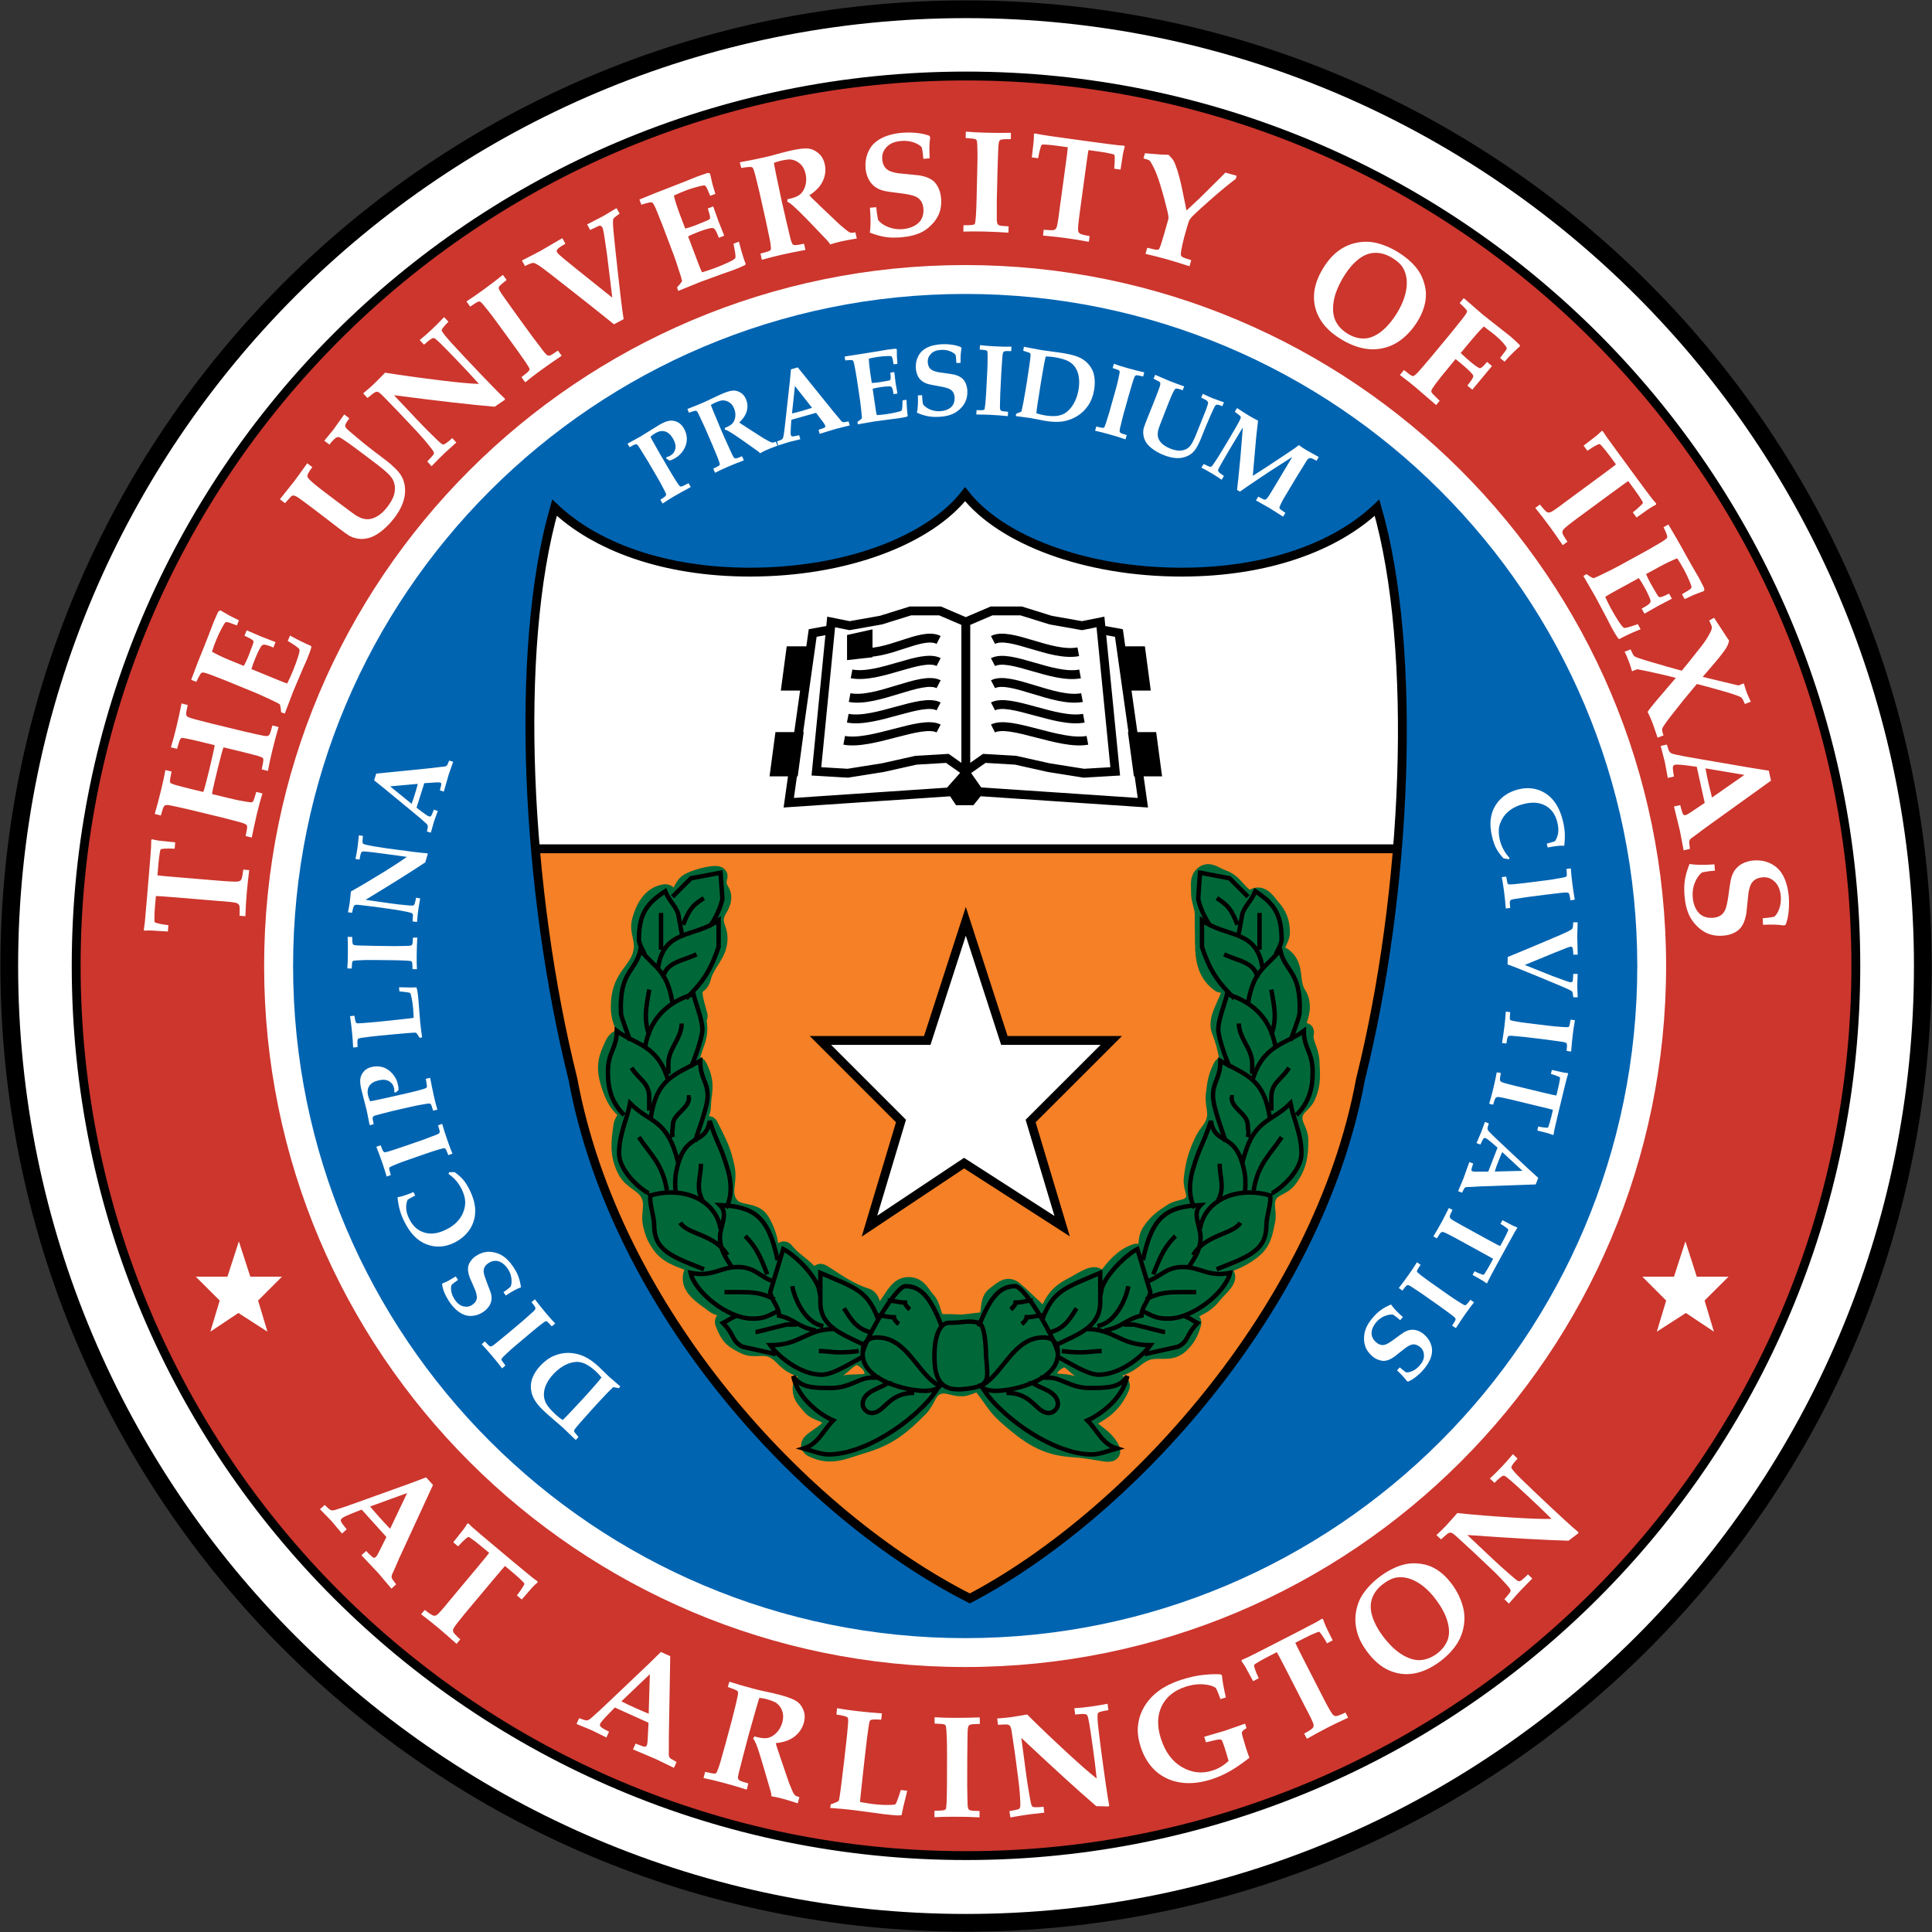 <?xml version="1.0" encoding="utf-8"?>
<!-- Generator: Adobe Illustrator 22.0.1, SVG Export Plug-In . SVG Version: 6.00 Build 0)  -->
<svg version="1.1" data-id="Layer_1" xmlns="http://www.w3.org/2000/svg" xmlns:xlink="http://www.w3.org/1999/xlink" x="0px" y="0px"
	 width="250.09px" height="250.09px" viewBox="0 0 250.09 250.09" enable-background="new 0 0 250.09 250.09" xml:space="preserve">
<rect x="0" y="0" width="250.09" height="250.09" fill="#333333" stroke="none"/>
<g>
	<path fill="#FFFFFF" d="M1.2,125.05C1.2,56.64,56.64,1.2,125.05,1.2c68.4,0,123.85,55.45,123.85,123.85
		c0,68.4-55.45,123.85-123.85,123.85C56.64,248.9,1.2,193.45,1.2,125.05"/>
	<path fill="none" stroke="#000000" stroke-width="2.294" d="M1.2,125.05C1.2,56.64,56.64,1.2,125.05,1.2
		c68.4,0,123.85,55.45,123.85,123.85c0,68.4-55.45,123.85-123.85,123.85C56.64,248.9,1.2,193.45,1.2,125.05z"/>
	<path fill="#CC362D" d="M125.05,9.84C61.43,9.84,9.86,61.41,9.86,125.02c0,63.61,51.57,115.18,115.18,115.18
		s115.18-51.57,115.18-115.18C240.23,61.41,188.66,9.84,125.05,9.84z M124.93,215.79c-50.11,0-90.74-40.62-90.74-90.74
		c0-50.11,40.62-90.74,90.74-90.74s90.74,40.62,90.74,90.74C215.67,175.16,175.05,215.79,124.93,215.79z"/>
	<path fill="none" stroke="#000000" stroke-width="1.147" stroke-miterlimit="3.864" d="M9.86,125.02
		C9.86,61.41,61.43,9.84,125.05,9.84s115.18,51.57,115.18,115.18c0,63.61-51.57,115.18-115.18,115.18S9.86,188.63,9.86,125.02z"/>
	<path fill="#0064B1" d="M37.94,125.05c0-48.05,38.95-87,87-87c48.05,0,87,38.95,87,87s-38.95,87-87,87
		C76.89,212.05,37.94,173.1,37.94,125.05"/>
	<g>
		<path fill-rule="evenodd" clip-rule="evenodd" fill="#F58025" d="M180.41,109.87c-0.83,10.38-1.95,20.43-4.3,29.84
			c-5.5,29.88-30.32,56.58-50.57,67.19c-21.45-10.85-45.88-37.35-51.38-67.23c-2.35-9.41-3.66-19.44-4.53-29.81H180.41z"/>
		<path fill-rule="evenodd" clip-rule="evenodd" fill="#FFFFFF" d="M178.26,65.71c-5.24,4.99-14.08,8.35-25.3,8.35
			c-12.48,0-23.37-4.16-28.02-10.09c-4.65,5.94-15.37,10.09-27.85,10.09c-11.22,0-20.06-3.36-25.3-8.35
			c-3.26,11.35-3.9,27.64-2.48,44.16H180.9C182.24,93.35,181.52,77.05,178.26,65.71z"/>
	</g>
	<path fill="none" stroke="#000000" stroke-width="1.147" stroke-miterlimit="3.864" d="M125.54,206.91
		c20.25-10.61,45.07-37.32,50.57-67.19c6.05-24.26,7.43-55.63,2.14-74.01c-5.24,4.99-14.08,8.35-25.3,8.35
		c-12.48,0-23.37-4.16-28.02-10.09c-4.65,5.94-15.37,10.09-27.85,10.09c-11.22,0-20.06-3.36-25.3-8.35
		c-5.28,18.37-3.67,49.71,2.38,73.97C79.66,169.56,104.09,196.06,125.54,206.91z M180.41,109.87H69.63H180.41z"/>
	<g>
		<path fill-rule="evenodd" clip-rule="evenodd" d="M123.11,102.23l1.91-2.15l1.67,2.39l-0.96,1.19h-1.67L123.11,102.23z
			 M101.73,88.82h2.49l0.62-4.58h-2.5L101.73,88.82z M100.27,99.92h2.49l0.62-4.58h-2.5L100.27,99.92z M110.22,82.66v2.15l2.15-0.24
			v-2.39L110.22,82.66z M147.7,84.24h-2.5l0.62,4.58h2.49L147.7,84.24z M149.16,95.34h-2.5l0.62,4.58h2.49L149.16,95.34z"/>
		<path fill="none" stroke="#000000" stroke-width="1.147" stroke-miterlimit="3.864" d="M107.83,81.46l-2.63,0.48l-3.1,21.97
			l21.25-1.43 M128.54,82.84c2.21-1.14,7.48,2.2,11.04,1.53 M121.5,94.3c-2.21-1.14-8.66,2.2-12.22,1.53 M121.5,91.44
			c-2.21-1.14-8.2,2.2-11.76,1.53 M121.5,88.57c-2.21-1.14-7.96,2.4-11.52,1.73 M121.5,85.7c-2.21-1.14-7.7,2.21-11.27,1.53
			 M121.5,82.84c-2.21-1.14-6.75,2.2-10.31,1.53 M127.41,98.17l4.06,0.24l4.3,0.96l4.53,0.72l4.06-0.24l-1.91-19.34l-2.39,0.48
			L136,80.27l-3.82-1.19h-3.82l-3.34,1.43v19.34L127.41,98.17z M122.63,98.17l-4.06,0.24l-4.3,0.96l-4.53,0.72l-4.06-0.24
			l1.91-19.34l2.39,0.48l4.06-0.72l3.82-1.19h3.82l3.34,1.43v19.34L122.63,98.17z M123.11,102.23l1.91-2.15l1.67,2.39l-0.96,1.19
			h-1.67L123.11,102.23z M101.73,88.82h2.49l0.62-4.58h-2.5L101.73,88.82z M100.27,99.92h2.49l0.62-4.58h-2.5L100.27,99.92z
			 M110.22,82.66v2.15l2.15-0.24v-2.39L110.22,82.66z M147.7,84.24h-2.5l0.62,4.58h2.49L147.7,84.24z M128.54,94.3
			c2.21-1.14,8.66,2.2,12.22,1.53 M128.54,91.44c2.21-1.14,8.2,2.2,11.76,1.53 M128.54,88.57c2.21-1.14,7.96,2.4,11.52,1.73
			 M128.54,85.71c2.21-1.14,7.7,2.2,11.27,1.53 M142.21,81.46l2.63,0.48l3.1,21.97l-21.25-1.43 M149.16,95.34h-2.5l0.62,4.58h2.49
			L149.16,95.34z"/>
		<polygon fill-rule="evenodd" clip-rule="evenodd" fill="#FFFFFF" points="124.8,150.56 137.49,158.72 133.41,145.11 
			143.85,134.68 130.01,134.68 125.02,119.26 120.03,134.68 106.2,134.68 116.63,145.11 112.55,158.72 		"/>
		<polygon fill="none" stroke="#000000" stroke-width="1.147" stroke-miterlimit="3.864" points="124.8,150.56 137.49,158.72 
			133.41,145.11 143.85,134.68 130.01,134.68 125.02,119.26 120.03,134.68 106.2,134.68 116.63,145.11 112.55,158.72 		"/>
		<path fill="#006838" stroke="#006838" stroke-width="2.294" stroke-miterlimit="3.864" d="M93.03,113.45
			c-0.48,1.67,0.59,1.74,0.48,2.87c-0.11,1.08-0.89,1.54-0.96,2.63c-0.05,0.95,0.45,1.44,0.48,2.39c0.05,2.21-1.61,3.11-2.15,5.25
			c-0.37,1.47-1.72,0.31-0.72,3.82c0.96,3.34-0.61-1.13-1.19-1.67c-1.43-1.32,1.67,1.67,1.43,4.78c-0.08,1.06-0.45,1.6-0.72,2.63
			c-0.19,0.74-1.16,1.56-0.48,1.91c0.41,0.21,0.98-0.42,1.19,0c1.19,2.39,0.52,3.2,0.48,5.25c-0.02,1.12-1.36,2.79-0.24,2.87
			c0.5,0.03,1.02-0.82,1.19-0.48c1.19,2.39,1.69,3.24,2.15,5.49c0.37,1.83-0.63,3.26,0.48,4.77c1.06,1.45,3.16,0.6,4.06,2.15
			c1.67,2.86,0.72,4.3,1.91,4.54c0.53,0.11,0.85-1.14,1.19-0.72c0.96,1.19,1.77,1.57,2.87,2.63c0.66,0.64,1.15,2.43,1.67,1.67
			c0.32-0.46,0-0.87,0-1.43c0-0.48,2.87,2.15,5.97,3.1c1.31,0.4,0.33,3.42,1.67,3.11c0.93-0.22,0.63-1.38,1.19-2.15
			c0.86-1.17,1.42-2.57,2.87-2.39c1.11,0.15,1.4,1.08,2.15,1.91c0.9,1,0.57,2.87,1.91,2.87c3.58,0,1.19,0.24,5.25-0.24
			c1.45-0.17,0.47-2.52,1.67-3.34c0.8-0.55,1.51-1.42,2.39-0.72c1.19,0.96,1.58,1.48,2.63,2.39c0.65,0.57,0.94,1.89,1.67,1.43
			c0.5-0.31,0.23-0.9,0.47-1.43c0.67-1.43,1.46-2.16,2.87-2.87c1.19-0.6,3.19-2.13,3.34-0.72c0.24,2.15,1.43-2.39,4.77-3.58
			c0.56-0.2,0.32,0.71,0.72,0.96c1.26,0.77,0.39-2.35,1.2-3.58c0.83-1.27,1.58-1.81,2.86-2.63c0.95-0.6,1.91-0.33,2.63-1.19
			c0.78-0.93-0.13-1.9,0-3.1c0.22-2.02,0.55-3.18,1.43-5.01c0.48-0.98,1.08-1.36,1.43-2.39c0.46-1.32-0.17-2.2,0-3.58
			c0.18-1.44,0.24-2.15,0.95-3.58c0.21-0.42,1.55-0.12,1.19-0.48c-0.72-0.72-0.24-1.19-1.43-4.3c-0.64-1.67,1.67-4.3,1.2-5.25
			c-1.13-2.27-0.75-0.4-1.2-0.72c-2.52-1.79-2.03-4.55-2.15-7.64c-0.02-0.56,0.03-0.88,0-1.43c-0.07-1.13-0.51-1.73-0.48-2.87
			c0.03-0.86-0.19-1.61,0.48-2.15c0.74-0.6,1.49,0.16,2.39,0.48c1.69,0.59,1.67,1.67,3.58,2.87c0.28,0.18,0.4-0.36,0.72-0.48
			c0.95-0.34,1.48,0.68,2.15,1.43c0.85,0.98,1.15,1.81,1.19,3.1c0.04,1.04-1.04,1.75-0.48,2.63c0.25,0.39,0.61,0.41,0.95,0.72
			c1.47,1.32,0.61,3.11,1.67,4.77c1.67,2.63-2.08,5.98,0,5.49c0.41-0.09,1.09-1.14,0.96-0.48c-0.24,1.19,0.65,2.16,0.72,3.58
			c0.08,1.78,0.24,2.91-0.48,4.53c-0.45,1.04-1.41,1.28-1.67,2.39c-0.31,1.3,0.71,2.01,0.71,3.34c0.01,2.03-0.22,3.38-1.43,5.01
			c-0.79,1.06-2.03,0.97-2.63,2.15c-0.59,1.17,0.04,2.07-0.24,3.34c-0.35,1.63-0.48,2.72-1.91,3.82c-3.1,2.39-6.44,1.89-4.54,2.63
			c0.36,0.14,0.63,0.04,0.96,0.24c1.06,0.66-0.67,1.88-1.43,2.86c-1.23,1.59-2.63,1.67-4.3,2.87c-0.44,0.32,1.8,0.19,1.67,0.72
			c-0.24,0.96-0.69,2.02-1.67,2.87c-1.37,1.19-2.89,0.21-4.53,0.95c-1.1,0.51-1.52,1.18-2.63,1.67c-1.65,0.73-2.73,1.1-4.54,0.95
			c-1.62-0.13-2.38-2.42-3.82-1.67c-0.89,0.46-1.61,1.15-1.43,2.15c0.19,1.07,1.57,0.68,2.63,0.96c1.81,0.47,2.9,0.42,4.77,0.48
			c0.74,0.02,2.31-0.88,1.91,0c-1.19,2.63-2.63,3.1-4.06,4.06c-1.44,0.96,1.43,1.67,2.62,3.58c0.99,1.58-0.95,0.48-4.77,0.24
			c-3.58-0.22-5.62-1.68-8.35-4.06c-1.55-1.35-1.67-1.91-3.34-4.06c-0.63-0.81-1.6,0.22-2.63,0.24c-1.21,0.02-1.96-0.63-3.1-0.24
			c-1.38,0.47-1.37,1.83-2.39,2.87c-2.41,2.44-4.1,3.81-7.4,4.77c-2.42,0.71-4.06,1.67-6.45,0.48c-1.6-0.8,2.98-2.01,2.39-3.58
			c-0.45-1.19-1.84-0.92-2.63-1.91c-0.6-0.75-1.17-1.19-1.19-2.15c-0.05-1.97,2.39,0.71,5.01-0.48c1.61-0.73,4.3,0.34,4.3-1.43
			c0-1.01-0.58-1.61-1.43-2.15c-1.62-1.03-2.62,1.78-4.54,1.91c-1.71,0.12-2.76-0.19-4.3-0.95c-1.25-0.62-1.57-1.62-2.87-2.15
			c-1.31-0.53-2.33,0.16-3.58-0.48c-1.35-0.69-1.91-0.96-2.63-2.87c-0.27-0.7,1.48-0.23,1.67-0.95c0.31-1.21-1.87-0.67-2.87-1.43
			c-1.54-1.18-3.49-2.22-2.87-4.06c0.14-0.39,0.81-0.71,0.48-0.96c-0.95-0.72-3.34-0.97-4.54-2.63c-0.66-0.91-0.92-1.53-1.19-2.63
			c-0.36-1.45,0.33-2.44-0.24-3.82c-0.67-1.65-2.31-1.75-3.11-3.34c-1-2.01-0.8-3.52-0.48-5.73c0.11-0.76,1.09-1.45,0.48-1.91
			c-0.95-0.72-1.45-1.6-1.91-2.87c-0.67-1.84-0.85-3.25,0-5.01c0.29-0.61,0.37-1.11,0.96-1.43c0.41-0.23,1.27,0.23,1.19-0.24
			c-0.24-1.43-1.43-2.15-0.96-5.25c0.44-2.89,2.61-3.55,2.87-6.21c0.13-1.39-0.6-2.23-0.24-3.58c0.48-1.79,1.43-3.34,3.1-3.58
			c0.52-0.07,0.51,0.58,0.96,0.72c1.13,0.35,1.11-1.57,2.15-2.15C90.54,113.44,93.18,112.94,93.03,113.45z"/>
		<path fill="none" stroke="#000000" stroke-width="0.573" stroke-miterlimit="3.864" d="M130.27,180.3c3.44,0,3.81,2.61,5.52,2.61
			c0.57,0,1.15-0.57,1.15-1.15c0-1.72-2.52-2.09-3.09-2.66l-0.73-0.02 M134.65,178.33h1.15c1.53,0,2.87,1.34,5.16,1.34
			c2.29,0,4.01,0,4.96-1.53c-0.57,2.87-3.44,4.97-5.16,5.73c1.33,1.33,1.91,3.05,3.82,3.63c-1.34,0.38-2.29,0.77-3.25,0.77
			c-5.35,0-12.6-5.54-14.32-8.98 M135.13,170.26c-0.96,0-1.27,0.25-2.23,0.25c0,0.38-0.64,0.89-0.64,0.89 M133.7,168.35
			c-0.96,0-1.27,0.26-2.23,0.26c0,0.38-0.64,0.89-0.64,0.89 M126.69,171.71c1.4-3.57,2.61-5.22,4.71-5.22
			c1.34,0,5.54,7.45,5.54,8.78c0,3.44-5.73,4.77-8.02,4.77c-0.57,0-1.8-0.13-1.99-0.7l0.27-0.06c2.67-1.53,4.03-6.15,7.85-6.15
			c1.34,0,1.89,0.8,1.89,1.94 M118.34,180.3c-3.44,0-3.8,2.61-5.52,2.61c-0.57,0-1.15-0.57-1.15-1.15c0-1.72,2.51-2.09,3.09-2.66
			l0.73-0.02 M113.96,178.33h-1.15c-1.53,0-2.87,1.34-5.16,1.34c-2.29,0-4.01,0-4.96-1.53c0.57,2.87,3.44,4.97,5.16,5.73
			c-1.34,1.33-1.91,3.05-3.82,3.63c1.34,0.38,2.29,0.77,3.25,0.77c5.35,0,12.61-5.54,14.32-8.98 M113.48,170.26
			c0.96,0,1.27,0.25,2.23,0.25c0,0.38,0.64,0.89,0.64,0.89 M114.91,168.35c0.96,0,1.27,0.26,2.23,0.26c0,0.38,0.64,0.89,0.64,0.89
			 M121.92,171.71c-1.4-3.57-2.61-5.22-4.71-5.22c-1.34,0-5.54,7.45-5.54,8.78c0,3.44,5.73,4.77,8.02,4.77c0.57,0,1.8-0.13,1.99-0.7
			l-0.27-0.06c-2.67-1.53-4.03-6.15-7.85-6.15c-1.34,0-1.89,0.8-1.89,1.94 M122.87,171.23c-1.19,0-1.91,1.62-1.91,4.3
			c0,2.86,0.72,4.53,3.58,4.3c3.81-0.32,3.34-1.19,3.1-4.3c0,0,0-4.06-0.95-4.3C125.28,170.88,124.78,171.23,122.87,171.23z
			 M88.43,119.7c0.76-1.91,1.15-2.48,2.68-3.44 M85.57,122.94v-4.77 M85.87,126.59c0.19-2.1,2.95-2.3,4.29-3.07 M84.04,134.02
			c-0.76-2.29-0.38-3.63,0-5.92 M86.52,138.99v-1.34c0-1.91,1.72-3.24,1.72-5.16 M84.04,143.76v-1.72c0-1.91-1.34-2.29-2.29-3.82
			 M87.1,147.2c-0.19-0.57,0-0.96,0-1.53c0-1.53,2.1-2.1,2.1-3.63h0.19 M86.33,154.08c-0.57-3.44-2.1-4.58-3.63-6.88 M91.12,155.71
			c-1.19-1.91-0.39-3.16-0.39-5.07 M94.16,162.48c-1.53-2.68-5.16-2.68-6.11-4.2 M99.32,164.96c-0.95-2.48-1.53-3.63-2.86-4.96
			 M100.27,168.21c-1.72-0.95-3.05-0.95-4.77-0.95h-1.72 M103.14,171.46h-1.34l-3.82,0.95h-0.19 M106.58,171.65
			c-2.48-0.38-3.82-3.82-4.01-5.16 M111.16,174.89c-3.05,0.38-3.63,0-5.16,0 M112.61,172.43c-1.91-0.48-2.59-1.92-3.36-3.07
			 M87.06,116.08l2.39-2.39l3.82-0.72l0.24,3.34c-0.24,1.43-1.25,3.19-1.64,3.57 M83.47,123.52c-0.19-0.38-0.76-1.34-0.76-1.91
			c0-3.44,1.11-4.72,3.4-6.24c0.57,1.34,1.19,1.67,1.67,2.87l0.48,2.63 M85.19,125.24c0.76-4.96,4.58-3.82,7.83-6.11v3.44
			c-1.15,3.44-2.29,4.77-4.2,6.68 M81.57,134.71c-0.19-0.57-1.17-3.01-1.19-3.58c-0.24-5.49,1.94-5.31,2.52-8.18
			c1.72,2.29,3.45,2.45,4.17,6.98 M83.48,135.66c0.76-4.58,3.82-6.21,6.29-6.98c0.19,0.96,1.15,3.25,1.15,4.58
			c0,1.15-1.28,4.6-1.47,4.79 M80.79,144.34c-1.53-1.53-2.1-3.25-2.1-5.54c0-2.68,1.15-3.05,1.15-5.35
			c2.29,1.72,5.31,1.73,6.68,6.49 M84.23,144.72c0.77-4.97,2.83-5.48,6.41-7.39c0,2.29,0.96,2.63,0.96,4.54
			c0,1.53-1.45,5.14-1.64,5.91 M84.04,154.46c-0.38,0-3.9-2.52-3.9-5.19c0-2.48,1.04-4.36,1.42-6.46c2.67,2.68,4.79,1.92,6.22,7.65
			 M87.54,154.52c-0.19-0.57-0.16-1.98-0.06-2.54c1.02-5.81,3.82-3.44,4.39-6.87c1.15,3.44,1.4,3.07,2.35,6.32
			c0,0,0.95,2.86-0.25,4.95 M93.27,159.05c-0.66-3.9-5.01-5.49-9.07-4.3c-0.19,0.96,0.48,2.67,0.48,3.82c0,3.25,2.15,4.06,6.45,5.73
			 M94.73,164.01c-0.76-1.15-1.53-2.29-1.53-3.82c0-1.53,1.15-3.05,0-4.2c4.36,0.21,6.27,1.4,7.46,7.13 M100.43,175.29l-4.3-0.96
			c-1.43-0.71-1.02-1.54-2.54-3.07c0.76-0.38,1.15-0.76,1.91-0.96 M100.66,169.74c-1.53,0.76-1.91,0.95-3.25,0.95
			c-3.25,0-7.45-3.44-8.02-5.92c2.87,0.57,3.82-0.76,6.11-0.76c2.29,0,2.87,1.34,4.77,1.91 M105.62,172.22
			c-2.29-0.38-2.86-1.53-4.77-1.91c0-1.15-0.95-1.91-1.15-3.05l1.69-5.57c1.53,0.76,4.77,3.87,4.77,5.97l-0.16-0.78 M111.89,175.53
			c-1.53,0.76-3.98,2.42-5.51,2.42c-2.87,0-5.73-2.48-6.68-3.82c4.01,0,4.58-2.1,8.4-2.1 M113.64,170.69
			c-1.34-3.63-2.95-4-7.45-5.92v3.82c0,3.25,3.02,4.17,5.7,5.51 M160.18,119.7c-0.76-1.91-1.15-2.48-2.67-3.44 M163.04,122.94v-4.77
			 M162.75,126.59c-0.19-2.1-2.95-2.3-4.29-3.07 M164.57,134.02c0.76-2.29,0.38-3.63,0-5.92 M162.09,138.99v-1.34
			c0-1.91-1.72-3.24-1.72-5.16 M164.57,143.76v-1.72c0-1.91,1.34-2.29,2.29-3.82 M161.52,147.2c0.19-0.57,0-0.96,0-1.53
			c0-1.53-2.1-2.1-2.1-3.63h-0.19 M162.28,154.08c0.57-3.44,2.1-4.58,3.63-6.88 M157.49,155.71c1.19-1.91,0.39-3.16,0.39-5.07
			 M154.45,162.48c1.53-2.68,5.16-2.68,6.11-4.2 M149.29,164.96c0.96-2.48,1.53-3.63,2.87-4.96 M148.34,168.21
			c1.72-0.95,3.06-0.95,4.78-0.95h1.72 M145.47,171.46h1.34l3.82,0.95h0.19 M142.04,171.65c2.48-0.38,3.82-3.82,4.01-5.16
			 M137.45,174.89c3.05,0.38,3.63,0,5.16,0 M136,172.43c1.91-0.48,2.6-1.92,3.36-3.07 M161.55,116.08l-2.39-2.39l-3.82-0.72
			l-0.24,3.34c0.24,1.43,1.25,3.19,1.64,3.57 M165.14,123.52c0.19-0.38,0.76-1.34,0.76-1.91c0-3.44-1.11-4.72-3.4-6.24
			c-0.57,1.34-1.19,1.67-1.67,2.87l-0.48,2.63 M163.42,125.24c-0.76-4.96-4.58-3.82-7.83-6.11v3.44c1.14,3.44,2.29,4.77,4.2,6.68
			 M167.04,134.71c0.19-0.57,1.17-3.01,1.19-3.58c0.24-5.49-1.94-5.31-2.52-8.18c-1.72,2.29-3.45,2.45-4.17,6.98 M165.13,135.66
			c-0.77-4.58-3.82-6.21-6.29-6.98c-0.19,0.96-1.14,3.25-1.14,4.58c0,1.15,1.27,4.6,1.47,4.79 M167.82,144.34
			c1.53-1.53,2.1-3.25,2.1-5.54c0-2.68-1.14-3.05-1.14-5.35c-2.29,1.72-5.31,1.73-6.69,6.49 M164.38,144.72
			c-0.76-4.97-2.83-5.48-6.41-7.39c0,2.29-0.95,2.63-0.95,4.54c0,1.53,1.44,5.14,1.63,5.91 M164.57,154.46c0.38,0,3.9-2.52,3.9-5.19
			c0-2.48-1.04-4.36-1.42-6.46c-2.68,2.68-4.79,1.92-6.22,7.65 M161.08,154.52c0.19-0.57,0.16-1.98,0.06-2.54
			c-1.02-5.81-3.82-3.44-4.39-6.87c-1.14,3.44-1.4,3.07-2.35,6.32c0,0-0.96,2.86,0.25,4.95 M155.34,159.05
			c0.66-3.9,5.01-5.49,9.07-4.3c0.19,0.96-0.48,2.67-0.48,3.82c0,3.25-2.15,4.06-6.45,5.73 M153.88,164.01
			c0.76-1.15,1.53-2.29,1.53-3.82c0-1.53-1.15-3.05,0-4.2c-4.36,0.21-6.27,1.4-7.46,7.13 M148.18,175.29l4.3-0.96
			c1.43-0.71,1.02-1.54,2.54-3.07c-0.77-0.38-1.15-0.76-1.91-0.96 M147.96,169.74c1.53,0.76,1.91,0.95,3.25,0.95
			c3.25,0,7.45-3.44,8.02-5.92c-2.87,0.57-3.82-0.76-6.11-0.76c-2.29,0-2.87,1.34-4.78,1.91 M142.99,172.22
			c2.29-0.38,2.86-1.53,4.77-1.91c0-1.15,0.95-1.91,1.15-3.05l-1.68-5.57c-1.53,0.76-4.78,3.87-4.78,5.97l0.16-0.78 M136.72,175.53
			c1.53,0.76,3.98,2.42,5.51,2.42c2.87,0,5.73-2.48,6.69-3.82c-4.01,0-4.59-2.1-8.4-2.1 M134.97,170.69c1.34-3.63,2.95-4,7.45-5.92
			v3.82c0,3.25-3.02,4.17-5.7,5.51"/>
	</g>
	<polygon fill-rule="evenodd" clip-rule="evenodd" fill="#FFFFFF" points="218.23,169.96 214.47,172.38 215.68,168.35 
		212.59,165.26 216.69,165.26 218.17,160.69 219.64,165.26 223.75,165.26 220.65,168.35 221.86,172.38 	"/>
	<polygon fill-rule="evenodd" clip-rule="evenodd" fill="#FFFFFF" points="30.86,169.96 34.62,172.38 33.41,168.35 36.5,165.26 
		32.4,165.26 30.92,160.69 29.44,165.26 25.34,165.26 28.44,168.35 27.23,172.38 	"/>
	<path fill="#FFFFFF" d="M80.3,179.47l-0.21,0.23c-0.04-0.01-0.11-0.03-0.2-0.05c-0.18-0.04-0.35-0.07-0.52-0.09
		c-0.42,0.39-1.07,1.06-1.95,2.02l-0.71,0.78c-0.38,0.42-0.94,1.04-1.66,1.86c-0.4,0.45-0.64,0.76-0.72,0.91
		c-0.02,0.04-0.03,0.07-0.02,0.1c0,0.05,0.02,0.1,0.06,0.16c0.04,0.06,0.21,0.27,0.51,0.63l-0.35,0.38l-1.68-1.61
		c-0.2-0.18-0.59-0.52-1.17-1.01c-0.42-0.36-0.74-0.65-0.99-0.87c-0.56-0.51-0.98-0.95-1.25-1.33c-0.27-0.38-0.47-0.75-0.58-1.13
		c-0.11-0.38-0.16-0.75-0.14-1.11c0.02-0.37,0.09-0.7,0.22-1.02c0.22-0.53,0.54-1.04,0.98-1.51c0.56-0.6,1.16-1.04,1.82-1.32
		c0.66-0.27,1.33-0.39,2-0.36c0.68,0.04,1.31,0.19,1.89,0.46c0.58,0.27,1.19,0.7,1.83,1.28l1.37,1.33L80.3,179.47z M77.86,178.31
		c-0.25-0.31-0.51-0.59-0.78-0.84c-0.42-0.38-0.83-0.67-1.23-0.88c-0.3-0.15-0.6-0.24-0.89-0.28c-0.29-0.04-0.64-0.01-1.03,0.09
		c-0.39,0.1-0.79,0.28-1.19,0.54c-0.4,0.26-0.79,0.58-1.15,0.98c-0.33,0.36-0.61,0.75-0.82,1.17c-0.22,0.42-0.34,0.86-0.36,1.3
		c-0.03,0.44,0.07,0.87,0.28,1.27c0.21,0.4,0.64,0.9,1.28,1.49c0.24,0.22,0.53,0.44,0.86,0.67c0.45-0.42,1.24-1.25,2.38-2.49l1-1.09
		C77.07,179.28,77.62,178.64,77.86,178.31 M62.35,174c0.48,0.51,0.97,1.07,1.48,1.67c0.45,0.54,0.84,1.02,1.16,1.46l0.44-0.37
		c-0.28-0.37-0.44-0.58-0.48-0.65c-0.03-0.07-0.05-0.12-0.04-0.16c0.01-0.04,0.03-0.08,0.06-0.13c0.09-0.11,0.33-0.35,0.73-0.72
		c0.17-0.18,0.58-0.54,1.24-1.09l2.05-1.73c0.33-0.28,0.71-0.58,1.11-0.89c0.28-0.21,0.45-0.33,0.5-0.35
		c0.03-0.02,0.08-0.02,0.12-0.02c0.04,0.01,0.1,0.04,0.17,0.1c0.05,0.04,0.24,0.24,0.54,0.57l0.44-0.37
		c-0.38-0.39-0.79-0.85-1.23-1.38c-0.51-0.61-0.98-1.19-1.4-1.75l-0.44,0.37c0.26,0.32,0.41,0.52,0.45,0.6
		c0.04,0.08,0.06,0.14,0.06,0.2c0,0.05-0.02,0.1-0.05,0.16c-0.08,0.12-0.28,0.32-0.62,0.6l-0.88,0.79l-1.98,1.67
		c-0.06,0.05-0.5,0.42-1.32,1.08c-0.24,0.2-0.4,0.33-0.49,0.4c-0.17,0.12-0.29,0.19-0.36,0.22c-0.04,0.02-0.08,0.02-0.13,0.01
		c-0.04-0.01-0.1-0.04-0.17-0.09c-0.07-0.05-0.25-0.24-0.54-0.56L62.35,174 M58.99,165.23c-0.37,0.23-0.68,0.41-0.91,0.54
		c-0.24,0.13-0.49,0.24-0.76,0.34l-0.1,0.13c0.05,0.35,0.15,0.72,0.32,1.12c0.17,0.4,0.39,0.79,0.64,1.17
		c0.25,0.36,0.52,0.69,0.84,0.98c0.31,0.29,0.65,0.51,1.03,0.67c0.37,0.15,0.78,0.2,1.23,0.14c0.45-0.06,0.87-0.22,1.27-0.49
		c0.29-0.19,0.52-0.42,0.71-0.68c0.19-0.26,0.3-0.54,0.35-0.85c0.05-0.31,0.02-0.64-0.1-1.01c-0.08-0.24-0.27-0.74-0.56-1.48
		c-0.2-0.52-0.31-0.9-0.34-1.14c-0.02-0.24,0.02-0.46,0.12-0.65c0.1-0.19,0.27-0.36,0.49-0.51c0.26-0.18,0.54-0.28,0.84-0.3
		c0.29-0.02,0.58,0.06,0.88,0.24c0.3,0.19,0.56,0.45,0.79,0.79c0.26,0.39,0.42,0.8,0.47,1.24c0.05,0.44,0.02,0.8-0.11,1.08
		c-0.35,0.3-0.65,0.54-0.92,0.7l0.3,0.44c0.83-0.55,1.49-0.91,1.97-1.06c-0.08-0.54-0.19-1.01-0.34-1.41
		c-0.15-0.4-0.37-0.81-0.67-1.25c-0.4-0.6-0.83-1.06-1.29-1.37c-0.29-0.2-0.62-0.35-1.01-0.45c-0.39-0.11-0.76-0.15-1.11-0.11
		c-0.47,0.04-0.94,0.22-1.39,0.52c-0.26,0.17-0.47,0.36-0.63,0.57c-0.16,0.21-0.28,0.41-0.34,0.61c-0.07,0.2-0.09,0.42-0.08,0.67
		c0.02,0.25,0.08,0.54,0.2,0.88c0.05,0.13,0.16,0.4,0.35,0.81c0.18,0.41,0.32,0.74,0.42,0.98c0.11,0.32,0.17,0.58,0.18,0.77
		c0.01,0.2-0.04,0.38-0.13,0.56c-0.09,0.17-0.26,0.34-0.49,0.5c-0.33,0.22-0.7,0.28-1.13,0.18c-0.42-0.1-0.8-0.39-1.12-0.88
		c-0.23-0.34-0.38-0.69-0.44-1.04c-0.06-0.35-0.05-0.64,0.03-0.86c0.15-0.14,0.43-0.36,0.84-0.64L58.99,165.23 M58.06,151.96
		c0.42,0.3,0.76,0.61,1.02,0.92c0.26,0.31,0.48,0.66,0.68,1.05c0.29,0.6,0.45,1.15,0.46,1.66c0.01,0.38-0.06,0.79-0.22,1.24
		c-0.16,0.45-0.42,0.88-0.8,1.29c-0.38,0.41-0.87,0.77-1.5,1.07c-1.03,0.5-1.97,0.62-2.8,0.35c-0.84-0.26-1.48-0.85-1.92-1.75
		c-0.25-0.5-0.38-0.94-0.4-1.33c-0.03-0.38,0.03-0.77,0.18-1.16c0.24-0.15,0.57-0.33,0.98-0.54l-0.22-0.45
		c-0.37,0.16-0.79,0.32-1.25,0.47c-0.29,0.1-0.54,0.16-0.75,0.18l-0.06,0.06c0.07,0.64,0.17,1.19,0.3,1.64
		c0.13,0.45,0.31,0.94,0.57,1.45c0.74,1.52,1.69,2.5,2.87,2.96c1.18,0.45,2.37,0.39,3.59-0.2c0.71-0.35,1.3-0.81,1.77-1.39
		c0.31-0.38,0.56-0.82,0.73-1.33c0.18-0.51,0.25-1.06,0.22-1.66c-0.05-0.75-0.27-1.54-0.67-2.36c-0.28-0.57-0.56-1.03-0.84-1.37
		c-0.28-0.34-0.67-0.68-1.16-1.04l-0.71,0.02L58.06,151.96z M48.71,148.44c0.26,0.65,0.52,1.34,0.78,2.09
		c0.23,0.66,0.41,1.25,0.56,1.77l0.54-0.19c-0.13-0.44-0.2-0.7-0.21-0.78c-0.01-0.08,0-0.13,0.02-0.17c0.02-0.03,0.05-0.07,0.1-0.1
		c0.12-0.07,0.43-0.21,0.94-0.41c0.22-0.1,0.74-0.29,1.55-0.57l2.54-0.88c0.42-0.14,0.87-0.29,1.36-0.43
		c0.34-0.09,0.54-0.14,0.59-0.15c0.04,0,0.08,0.01,0.12,0.03c0.04,0.02,0.08,0.07,0.13,0.15c0.03,0.06,0.14,0.31,0.3,0.73l0.54-0.19
		c-0.21-0.5-0.43-1.07-0.65-1.72c-0.26-0.75-0.49-1.46-0.68-2.14l-0.54,0.19c0.13,0.4,0.2,0.64,0.21,0.72
		c0.01,0.09,0.01,0.16-0.01,0.21c-0.02,0.05-0.05,0.09-0.1,0.13c-0.11,0.08-0.38,0.2-0.79,0.34l-1.1,0.42l-2.45,0.85
		c-0.08,0.03-0.62,0.21-1.62,0.54c-0.29,0.1-0.49,0.16-0.6,0.19c-0.2,0.06-0.34,0.08-0.42,0.08c-0.04,0-0.09-0.01-0.12-0.03
		c-0.04-0.03-0.08-0.07-0.12-0.14c-0.05-0.07-0.15-0.31-0.3-0.72L48.71,148.44 M48.24,144.84c0-0.11,0-0.18,0.02-0.23
		c0.02-0.04,0.04-0.08,0.07-0.1c0.05-0.04,0.13-0.08,0.26-0.12c0.12-0.04,0.44-0.12,0.94-0.25l1.17-0.3l2.22-0.51
		c0.82-0.19,1.57-0.34,2.25-0.44c0.25-0.04,0.41-0.05,0.47-0.04c0.05,0.01,0.09,0.04,0.11,0.07c0.09,0.1,0.19,0.39,0.31,0.85
		l0.56-0.13c-0.16-0.53-0.31-1.09-0.44-1.69c-0.12-0.54-0.29-1.35-0.5-2.43l-0.56,0.13l0.14,0.85c0.01,0.11,0,0.18-0.02,0.23
		c-0.02,0.04-0.05,0.08-0.09,0.11c-0.09,0.05-0.31,0.13-0.68,0.23c-0.62,0.17-1.22,0.32-1.81,0.45l-2.37,0.54l-1.23,0.27
		c-0.5,0.11-0.89,0.19-1.15,0.23c-0.12-0.27-0.21-0.53-0.27-0.76c-0.11-0.49-0.05-0.9,0.17-1.24c0.23-0.34,0.62-0.58,1.2-0.71
		c0.55-0.13,0.99-0.09,1.34,0.1c0.35,0.2,0.57,0.5,0.66,0.9c0.02,0.07,0.03,0.14,0.03,0.23c0,0.09,0,0.18-0.01,0.27l0.17,0.1
		c0.15-0.15,0.28-0.26,0.39-0.32c0-0.13-0.01-0.26-0.02-0.39c-0.02-0.13-0.04-0.27-0.07-0.4c-0.12-0.53-0.37-1-0.74-1.4
		c-0.37-0.4-0.78-0.67-1.23-0.8c-0.46-0.13-0.92-0.14-1.39-0.03c-0.47,0.11-0.83,0.31-1.07,0.61c-0.25,0.3-0.39,0.62-0.43,0.96
		c-0.04,0.34,0,0.79,0.13,1.33l0.71,2.78l0.37,1.86l0.52-0.12L48.24,144.84z M54.64,134.29c-0.12-0.85-0.2-1.49-0.24-1.91
		c-0.03-0.28-0.07-0.77-0.12-1.48c-0.07-0.93-0.11-1.43-0.12-1.51c-0.05-0.55-0.1-0.95-0.15-1.21c-0.03-0.12-0.06-0.25-0.11-0.37
		c-0.08,0-0.33,0.01-0.73,0.02l-1.31-0.03c-0.02,0-0.09,0-0.21,0l0.05,0.53c0.43,0.04,0.81,0.09,1.15,0.14
		c0.13,0.03,0.22,0.05,0.25,0.09c0.03,0.03,0.07,0.13,0.11,0.31c0.12,0.47,0.21,1.04,0.27,1.68c0.02,0.21,0.04,0.62,0.07,1.21
		c-0.13,0.02-0.49,0.06-1.09,0.13c-0.6,0.07-1.2,0.13-1.81,0.2c-1.15,0.12-1.77,0.18-1.85,0.19c-0.72,0.07-1.31,0.12-1.78,0.15
		c-0.47,0.03-0.74,0.04-0.8,0.03c-0.06-0.02-0.1-0.05-0.14-0.09c-0.07-0.1-0.13-0.4-0.2-0.89l-0.57,0.06c0.1,0.69,0.2,1.43,0.27,2.2
		c0.07,0.69,0.11,1.32,0.13,1.86l0.57-0.06c-0.03-0.56-0.02-0.89,0.03-1c0.02-0.05,0.06-0.09,0.11-0.11
		c0.11-0.05,0.57-0.12,1.37-0.22c0.32-0.04,1.15-0.13,2.5-0.26c0.92-0.09,1.7-0.16,2.36-0.21c0.66-0.05,1.04-0.08,1.15-0.06
		c0.03,0,0.05,0.01,0.07,0.03c0.04,0.03,0.09,0.08,0.15,0.17c0.14,0.2,0.24,0.35,0.3,0.46L54.64,134.29 M45,121.27
		c0.03,0.7,0.04,1.44,0.03,2.23c-0.01,0.7-0.03,1.32-0.07,1.86l0.57,0.01c0.02-0.46,0.04-0.73,0.06-0.8
		c0.02-0.08,0.05-0.13,0.08-0.15c0.03-0.03,0.07-0.05,0.13-0.06c0.14-0.03,0.48-0.05,1.02-0.07c0.25-0.02,0.79-0.03,1.65-0.02
		l2.69,0.03c0.44,0.01,0.91,0.02,1.43,0.05c0.35,0.03,0.55,0.04,0.6,0.06c0.04,0.01,0.07,0.03,0.1,0.06
		c0.03,0.03,0.05,0.1,0.07,0.19c0.01,0.07,0.03,0.33,0.04,0.79l0.57,0.01c-0.03-0.54-0.04-1.15-0.03-1.85
		c0.01-0.79,0.03-1.54,0.08-2.24l-0.57,0c-0.01,0.41-0.03,0.67-0.05,0.75c-0.02,0.09-0.04,0.15-0.08,0.19
		c-0.03,0.04-0.08,0.07-0.14,0.08c-0.13,0.04-0.42,0.06-0.86,0.06l-1.18,0.02l-2.59-0.03c-0.08,0-0.65-0.01-1.7-0.04
		c-0.31-0.01-0.52-0.01-0.63-0.02c-0.21-0.01-0.34-0.04-0.42-0.07c-0.04-0.01-0.08-0.04-0.1-0.07c-0.03-0.03-0.05-0.09-0.07-0.18
		c-0.02-0.08-0.03-0.34-0.04-0.78L45,121.27 M53.98,119.35c0.06-0.71,0.12-1.28,0.18-1.69c0.02-0.11,0.09-0.57,0.23-1.37l-0.55-0.08
		c0,0.06-0.01,0.1-0.01,0.13c-0.02,0.13-0.06,0.33-0.14,0.6c-0.03,0.1-0.06,0.17-0.1,0.21c-0.04,0.04-0.08,0.06-0.14,0.07
		c-0.11,0.02-0.41,0-0.91-0.05c-0.72-0.07-1.4-0.14-2.06-0.24l-3.16-0.45c3.43-2.08,6.01-3.7,7.73-4.85
		c0.1-0.37,0.21-0.73,0.32-1.08l-0.04-0.09c-0.61-0.03-2.33-0.24-5.16-0.63c-0.36-0.05-0.92-0.14-1.68-0.26
		c-0.76-0.13-1.24-0.23-1.44-0.33c-0.04-0.02-0.07-0.05-0.09-0.08c-0.05-0.11-0.04-0.42,0.02-0.95l-0.53-0.08
		c-0.06,0.67-0.12,1.22-0.18,1.64c-0.06,0.44-0.15,0.91-0.26,1.42l0.53,0.08c0.09-0.56,0.18-0.89,0.27-0.98
		c0.06-0.05,0.16-0.08,0.32-0.07c0.41,0.01,1.76,0.17,4.05,0.49l1.48,0.21c-0.69,0.5-1.64,1.13-2.84,1.87
		c-1.67,1.03-3.13,1.9-4.4,2.61l-0.06,0.59l-0.1,0.92c-0.03,0.25-0.11,0.65-0.22,1.18l0.53,0.07c0.09-0.44,0.16-0.71,0.2-0.8
		c0.04-0.09,0.08-0.15,0.13-0.18s0.12-0.05,0.22-0.06c0.1-0.01,0.3,0.01,0.61,0.05l1.86,0.22l2.04,0.29
		c0.56,0.08,1.02,0.15,1.37,0.22c0.61,0.12,1,0.2,1.16,0.25c0.11,0.04,0.19,0.08,0.22,0.11c0.03,0.04,0.05,0.08,0.07,0.13
		c0.01,0.08-0.01,0.37-0.05,0.88L53.98,119.35z M55.77,107.79l-0.51-0.16c0.08-0.34,0.12-0.54,0.12-0.61c0-0.07-0.01-0.13-0.03-0.19
		c-0.03-0.06-0.07-0.12-0.14-0.2c-0.07-0.07-0.34-0.31-0.8-0.71c-0.22-0.19-0.66-0.55-1.31-1.09l-3.45-2.84l-1.22-0.98l0.27-0.87
		l7.27-0.73l0.96-0.12l0.64-0.07c0.09-0.02,0.15-0.04,0.2-0.07c0.04-0.03,0.08-0.06,0.11-0.1c0.03-0.04,0.08-0.16,0.15-0.34
		c0.03-0.06,0.07-0.15,0.12-0.26l0.51,0.16l-0.59,1.69l-0.62,2.17l-0.51-0.16c0.14-0.5,0.2-0.79,0.18-0.86
		c-0.01-0.08-0.06-0.13-0.14-0.15c-0.1-0.03-0.28-0.04-0.55-0.02l-1.51,0.1l-1,3.17l0.65,0.5c0.5,0.38,0.82,0.59,0.96,0.63
		c0.1,0.03,0.18,0.02,0.24-0.03c0.09-0.08,0.21-0.36,0.39-0.84l0.51,0.16l-0.5,1.4L55.77,107.79z M53.28,104.05
		c0.15-0.38,0.29-0.81,0.44-1.3c0.15-0.47,0.27-0.9,0.36-1.28l-3.58,0.32L53.28,104.05z M82.11,57.56c0.1-0.03,0.18-0.05,0.22-0.05
		c0.05,0,0.09,0.01,0.12,0.03c0.05,0.03,0.12,0.1,0.19,0.21c0.08,0.1,0.25,0.38,0.52,0.82l0.64,1.03l1.15,1.96
		c0.43,0.72,0.79,1.39,1.1,2.01c0.11,0.23,0.17,0.37,0.18,0.44c0,0.05-0.01,0.09-0.03,0.13c-0.08,0.12-0.31,0.3-0.72,0.55l0.29,0.49
		c0.46-0.31,0.96-0.62,1.48-0.93c0.48-0.28,1.2-0.68,2.17-1.21l-0.29-0.49l-0.77,0.38c-0.1,0.04-0.18,0.05-0.23,0.05
		c-0.05-0.01-0.09-0.02-0.13-0.05c-0.08-0.07-0.22-0.26-0.42-0.57c-0.35-0.54-0.67-1.07-0.97-1.59l-1.23-2.1l-0.62-1.1
		c-0.26-0.44-0.44-0.79-0.56-1.03c0.22-0.2,0.44-0.36,0.65-0.48c0.43-0.25,0.85-0.32,1.24-0.21c0.39,0.11,0.74,0.42,1.03,0.93
		c0.28,0.48,0.39,0.92,0.3,1.31c-0.08,0.39-0.3,0.69-0.66,0.9c-0.06,0.03-0.13,0.07-0.21,0.1c-0.08,0.03-0.17,0.05-0.27,0.08
		l-0.04,0.19c0.19,0.1,0.33,0.19,0.43,0.27c0.13-0.04,0.25-0.09,0.37-0.14c0.12-0.05,0.24-0.11,0.36-0.18
		c0.47-0.28,0.84-0.65,1.12-1.12c0.27-0.47,0.4-0.94,0.39-1.42c-0.02-0.47-0.15-0.92-0.39-1.33s-0.55-0.7-0.9-0.84
		c-0.36-0.15-0.7-0.19-1.04-0.12c-0.34,0.06-0.75,0.24-1.24,0.52l-2.44,1.51l-1.67,0.92l0.27,0.46L82.11,57.56z M89.18,53.42
		c0.49-0.17,0.79-0.26,0.9-0.25c0.05,0.01,0.09,0.03,0.13,0.06c0.08,0.08,0.23,0.37,0.45,0.86l0.57,1.23l0.95,2.19l0.72,1.74
		c0.12,0.32,0.21,0.56,0.25,0.72c0.02,0.09,0.03,0.15,0.02,0.19c-0.01,0.04-0.03,0.07-0.08,0.1c-0.07,0.06-0.33,0.2-0.76,0.41
		l0.23,0.53c0.5-0.26,1.06-0.52,1.67-0.78c0.68-0.3,1.37-0.57,2.06-0.83l-0.23-0.53c-0.38,0.16-0.62,0.24-0.7,0.26
		c-0.08,0.02-0.15,0.02-0.2,0.01c-0.05-0.01-0.08-0.03-0.11-0.05c-0.06-0.05-0.15-0.19-0.25-0.4c-0.06-0.11-0.27-0.56-0.63-1.37
		c-0.3-0.66-0.58-1.28-0.83-1.87c-0.16-0.37-0.47-1.12-0.94-2.25c-0.21-0.5-0.33-0.82-0.38-0.97c0.17-0.11,0.35-0.21,0.54-0.29
		c0.43-0.19,0.74-0.29,0.93-0.3c0.3-0.02,0.59,0.06,0.87,0.22c0.28,0.17,0.5,0.43,0.65,0.79c0.16,0.36,0.21,0.72,0.17,1.08
		c-0.04,0.36-0.16,0.65-0.35,0.87c-0.19,0.22-0.53,0.42-1.01,0.61l0.02,0.22c0.16,0.03,0.33,0.11,0.54,0.23
		c0.4,0.23,0.91,0.57,1.54,1.01l2.18,1.54c0.13,0.1,0.23,0.2,0.29,0.27c0.3-0.17,0.6-0.32,0.92-0.46c0.27-0.12,0.72-0.29,1.34-0.52
		l-0.23-0.52c-0.19,0.08-0.32,0.12-0.39,0.12c-0.08,0-0.16-0.02-0.26-0.06c-0.1-0.04-0.38-0.19-0.85-0.45
		c-0.03-0.02-0.25-0.16-0.65-0.41l-1.51-0.97c-0.04-0.03-0.08-0.05-0.12-0.08c-0.04-0.03-0.16-0.11-0.37-0.24
		c-0.21-0.13-0.4-0.26-0.57-0.39c0.52-0.5,0.85-1.01,0.98-1.53c0.13-0.52,0.09-1.02-0.12-1.5c-0.17-0.4-0.43-0.7-0.77-0.88
		c-0.34-0.19-0.68-0.26-1.02-0.21c-0.35,0.04-0.83,0.2-1.45,0.47c-0.32,0.14-0.72,0.33-1.2,0.56c-0.29,0.15-0.64,0.31-1.05,0.49
		c-0.48,0.21-0.86,0.37-1.13,0.47c-0.55,0.21-0.87,0.34-0.96,0.38L89.18,53.42 M100.74,57.66l-0.15-0.52
		c0.33-0.12,0.52-0.2,0.58-0.23c0.06-0.04,0.11-0.08,0.14-0.13c0.03-0.05,0.06-0.13,0.09-0.22c0.02-0.1,0.08-0.45,0.16-1.06
		c0.04-0.29,0.1-0.85,0.19-1.69l0.49-4.44l0.15-1.56l0.88-0.25l4.59,5.69l0.62,0.74l0.41,0.5c0.06,0.06,0.12,0.1,0.16,0.13
		c0.04,0.02,0.09,0.03,0.15,0.04c0.05,0,0.18-0.02,0.37-0.06c0.06-0.01,0.16-0.03,0.28-0.05l0.15,0.52l-1.74,0.43l-2.16,0.66
		l-0.14-0.52c0.49-0.16,0.77-0.27,0.82-0.32c0.05-0.05,0.07-0.12,0.05-0.2c-0.03-0.1-0.12-0.26-0.28-0.47l-0.91-1.21l-3.2,0.9
		l-0.06,0.81c-0.04,0.63-0.05,1.01-0.01,1.15c0.03,0.1,0.08,0.16,0.16,0.18c0.11,0.03,0.42-0.02,0.92-0.14l0.15,0.52l-1.44,0.35
		L100.74,57.66z M102.52,53.52c0.39-0.09,0.84-0.2,1.33-0.34c0.47-0.14,0.9-0.27,1.27-0.39l-2.22-2.82L102.52,53.52z M111.04,54.93
		c1.31-0.23,2.02-0.35,2.12-0.37c0.38-0.06,1.08-0.15,2.09-0.28l1.03-0.13c0.5-0.07,0.88-0.15,1.15-0.22l0.07-0.09
		c-0.08-0.54-0.13-1.23-0.16-2.09l-0.51,0.08c0,0.58-0.03,0.97-0.07,1.19c-0.02,0.06-0.04,0.11-0.07,0.13
		c-0.08,0.07-0.31,0.15-0.7,0.23c-0.38,0.09-0.8,0.16-1.26,0.23c-0.47,0.07-0.88,0.11-1.23,0.13c-0.06-0.21-0.1-0.46-0.15-0.76
		l-0.39-2.66c0.27-0.08,0.6-0.14,1.02-0.21c0.46-0.07,0.85-0.1,1.15-0.1c0.14,0,0.23,0.04,0.3,0.12c0.09,0.1,0.16,0.4,0.23,0.89
		l0.51-0.08l-0.24-1.38l-0.17-1.4l-0.51,0.08c0.05,0.38,0.06,0.65,0.03,0.82c-0.01,0.07-0.03,0.12-0.07,0.15
		c-0.04,0.03-0.17,0.07-0.4,0.1c-0.6,0.11-0.95,0.17-1.05,0.18c-0.31,0.05-0.62,0.07-0.91,0.08l-0.2-1.31
		c-0.11-0.74-0.17-1.35-0.18-1.84c0.39-0.09,0.77-0.17,1.15-0.22c0.4-0.06,0.82-0.1,1.24-0.11c0.29-0.01,0.46,0,0.52,0.03
		c0.04,0.02,0.07,0.06,0.1,0.12c0.04,0.11,0.11,0.42,0.19,0.92l0.5-0.07c-0.04-0.55-0.07-0.86-0.07-0.92l-0.01-0.93l-0.06-0.08
		c-0.1-0.01-0.18-0.02-0.22-0.01c-0.47,0.05-0.78,0.09-0.93,0.11l-1.29,0.22c-0.71,0.12-1.35,0.22-1.94,0.31
		c-0.27,0.04-0.55,0.08-0.84,0.13l-1.47,0.23l0.07,0.5c0.49-0.05,0.8-0.05,0.92-0.02c0.04,0.02,0.08,0.04,0.11,0.08
		c0.06,0.1,0.14,0.39,0.22,0.86c0.13,0.71,0.21,1.13,0.22,1.24l0.43,2.87c0.05,0.33,0.11,0.86,0.19,1.6
		c0.04,0.4,0.07,0.69,0.07,0.87c-0.15,0.15-0.34,0.31-0.58,0.46L111.04,54.93 M124.34,46.97c0-0.44,0-0.79,0.02-1.06
		c0.02-0.27,0.05-0.54,0.1-0.82l-0.06-0.15c-0.32-0.14-0.69-0.25-1.13-0.31c-0.43-0.07-0.87-0.09-1.33-0.07
		c-0.44,0.02-0.86,0.08-1.28,0.19c-0.41,0.11-0.78,0.29-1.1,0.52c-0.32,0.24-0.58,0.56-0.76,0.97c-0.19,0.41-0.27,0.86-0.25,1.34
		c0.01,0.34,0.08,0.66,0.2,0.96c0.12,0.29,0.3,0.54,0.54,0.74s0.54,0.35,0.91,0.45c0.25,0.06,0.77,0.16,1.55,0.3
		c0.55,0.1,0.93,0.21,1.15,0.32c0.22,0.11,0.38,0.26,0.49,0.44c0.11,0.19,0.17,0.42,0.18,0.69c0.01,0.32-0.05,0.61-0.18,0.87
		c-0.13,0.26-0.36,0.47-0.67,0.62c-0.31,0.16-0.68,0.24-1.08,0.26c-0.47,0.02-0.9-0.07-1.31-0.25c-0.4-0.19-0.69-0.41-0.86-0.67
		c-0.07-0.45-0.11-0.84-0.11-1.15l-0.54,0.02c0.03,1-0.01,1.74-0.13,2.24c0.5,0.22,0.96,0.37,1.38,0.45
		c0.42,0.08,0.89,0.12,1.42,0.09c0.72-0.03,1.34-0.15,1.84-0.38c0.32-0.14,0.62-0.35,0.92-0.62c0.3-0.27,0.52-0.57,0.68-0.89
		c0.21-0.42,0.31-0.91,0.29-1.46c-0.01-0.32-0.07-0.59-0.16-0.84c-0.09-0.25-0.2-0.45-0.34-0.61c-0.13-0.16-0.31-0.3-0.53-0.42
		c-0.22-0.12-0.5-0.22-0.86-0.29c-0.14-0.03-0.43-0.07-0.87-0.13c-0.45-0.06-0.8-0.11-1.05-0.15c-0.33-0.07-0.58-0.16-0.75-0.26
		c-0.17-0.09-0.31-0.23-0.4-0.4c-0.1-0.17-0.15-0.4-0.17-0.68c-0.01-0.4,0.13-0.74,0.44-1.05c0.31-0.31,0.76-0.47,1.34-0.49
		c0.41-0.02,0.78,0.04,1.12,0.18c0.33,0.13,0.57,0.29,0.71,0.47c0.04,0.21,0.08,0.56,0.1,1.05L124.34,46.97 M128.71,44.83
		c-0.7-0.04-1.32-0.09-1.86-0.15l-0.03,0.57c0.46,0.04,0.72,0.07,0.8,0.09c0.08,0.03,0.12,0.05,0.15,0.08
		c0.03,0.03,0.04,0.08,0.05,0.13c0.02,0.14,0.03,0.48,0.02,1.03c0.01,0.24-0.01,0.79-0.05,1.65l-0.14,2.68
		c-0.03,0.44-0.06,0.91-0.11,1.42c-0.04,0.35-0.07,0.55-0.08,0.6c-0.01,0.04-0.03,0.07-0.07,0.1c-0.03,0.03-0.1,0.05-0.19,0.06
		c-0.07,0.01-0.34,0.01-0.79,0l-0.03,0.57c0.54-0.01,1.16,0.01,1.85,0.04c0.79,0.04,1.54,0.1,2.23,0.17l0.03-0.57
		c-0.41-0.03-0.66-0.06-0.75-0.08c-0.09-0.02-0.15-0.05-0.19-0.09c-0.04-0.03-0.06-0.08-0.08-0.14c-0.04-0.13-0.04-0.42-0.02-0.86
		l0.03-1.18l0.13-2.59c0-0.08,0.04-0.65,0.11-1.7c0.02-0.31,0.03-0.52,0.05-0.63c0.02-0.2,0.05-0.34,0.09-0.41
		c0.02-0.04,0.04-0.08,0.08-0.1c0.03-0.03,0.1-0.05,0.18-0.06c0.08-0.02,0.35-0.02,0.78-0.01l0.03-0.57
		C130.23,44.89,129.49,44.87,128.71,44.83 M131.49,53.86l0.05-0.31c0.04-0.02,0.1-0.04,0.19-0.07c0.17-0.06,0.34-0.13,0.49-0.21
		c0.14-0.56,0.32-1.48,0.53-2.75l0.17-1.04c0.09-0.56,0.21-1.38,0.37-2.47c0.09-0.6,0.12-0.98,0.11-1.16
		c-0.01-0.04-0.02-0.07-0.04-0.1c-0.03-0.04-0.08-0.07-0.14-0.1c-0.07-0.03-0.33-0.11-0.77-0.25l0.09-0.51l2.29,0.43
		c0.27,0.04,0.78,0.11,1.53,0.21c0.54,0.07,0.98,0.13,1.3,0.19c0.75,0.12,1.34,0.27,1.77,0.43c0.44,0.16,0.8,0.38,1.1,0.63
		c0.3,0.26,0.54,0.54,0.73,0.86c0.18,0.31,0.31,0.64,0.37,0.98c0.11,0.57,0.11,1.17,0.01,1.8c-0.13,0.81-0.4,1.51-0.8,2.1
		c-0.4,0.59-0.9,1.05-1.48,1.39c-0.59,0.34-1.2,0.56-1.83,0.65c-0.64,0.09-1.38,0.06-2.24-0.08l-1.87-0.36L131.49,53.86z
		 M134.16,53.5c0.38,0.12,0.75,0.21,1.1,0.27c0.56,0.09,1.06,0.12,1.51,0.07c0.33-0.04,0.63-0.12,0.9-0.25
		c0.27-0.13,0.54-0.34,0.81-0.64c0.27-0.29,0.51-0.66,0.71-1.1c0.2-0.44,0.34-0.92,0.43-1.45c0.08-0.48,0.1-0.96,0.05-1.43
		c-0.05-0.47-0.18-0.9-0.4-1.28c-0.22-0.38-0.53-0.69-0.93-0.91c-0.4-0.22-1.03-0.41-1.89-0.55c-0.32-0.05-0.68-0.08-1.08-0.09
		c-0.15,0.59-0.36,1.72-0.63,3.39L134.51,51C134.3,52.26,134.18,53.09,134.16,53.5 M148.12,48.2c-0.68-0.15-1.4-0.34-2.16-0.55
		c-0.67-0.19-1.27-0.37-1.77-0.56l-0.16,0.55c0.44,0.14,0.69,0.23,0.76,0.27c0.07,0.04,0.11,0.08,0.12,0.11
		c0.02,0.04,0.03,0.08,0.03,0.14c-0.01,0.14-0.08,0.47-0.2,1.01c-0.04,0.24-0.18,0.77-0.41,1.59l-0.73,2.59
		c-0.12,0.42-0.26,0.87-0.42,1.36c-0.12,0.33-0.19,0.52-0.21,0.57c-0.02,0.03-0.05,0.06-0.09,0.08c-0.04,0.02-0.11,0.03-0.2,0.02
		c-0.07-0.01-0.33-0.06-0.77-0.17l-0.16,0.55c0.53,0.11,1.13,0.26,1.8,0.45c0.76,0.21,1.48,0.43,2.14,0.66l0.16-0.55
		c-0.4-0.12-0.63-0.2-0.72-0.24c-0.08-0.04-0.13-0.09-0.16-0.13c-0.03-0.04-0.04-0.09-0.04-0.16c0-0.14,0.05-0.42,0.17-0.85
		l0.28-1.14l0.7-2.5c0.02-0.08,0.18-0.62,0.48-1.64c0.09-0.29,0.15-0.5,0.19-0.6c0.07-0.19,0.13-0.32,0.18-0.38
		c0.03-0.04,0.06-0.07,0.1-0.08c0.04-0.02,0.1-0.03,0.19-0.02c0.09,0,0.34,0.06,0.76,0.16L148.12,48.2 M150.11,49.43
		c0.06,0.09,0.09,0.16,0.09,0.22c0,0.09-0.02,0.23-0.08,0.41c-0.16,0.45-0.34,0.96-0.57,1.52l-0.61,1.52l-0.46,1.15
		c-0.25,0.63-0.39,1.02-0.43,1.17c-0.06,0.24-0.08,0.51-0.05,0.81c0.03,0.3,0.12,0.6,0.28,0.9c0.16,0.3,0.41,0.58,0.74,0.85
		c0.46,0.37,0.99,0.68,1.6,0.92c0.52,0.21,0.99,0.33,1.43,0.38c0.44,0.05,0.84,0.02,1.22-0.09c0.37-0.1,0.69-0.26,0.96-0.47
		c0.27-0.21,0.5-0.49,0.7-0.85c0.21-0.36,0.38-0.72,0.52-1.08l0.56-1.4c0.17-0.41,0.41-0.97,0.72-1.68c0.32-0.71,0.5-1.1,0.57-1.18
		c0.06-0.08,0.13-0.12,0.19-0.14c0.12-0.02,0.37,0.04,0.74,0.19l0.2-0.5l-1.33-0.48c-0.07-0.02-0.13-0.04-0.16-0.06
		c-0.14-0.05-0.55-0.24-1.25-0.56l-0.2,0.5c0.44,0.19,0.71,0.34,0.81,0.46c0.05,0.06,0.08,0.12,0.08,0.2c0,0.12-0.09,0.43-0.28,0.94
		c-0.09,0.23-0.35,0.87-0.77,1.92l-0.49,1.22c-0.34,0.85-0.64,1.39-0.9,1.64c-0.26,0.25-0.59,0.4-1,0.46
		c-0.41,0.06-0.89-0.03-1.45-0.25c-0.49-0.2-0.86-0.43-1.12-0.69c-0.26-0.27-0.42-0.55-0.48-0.84c-0.06-0.29-0.03-0.63,0.08-1.02
		c0.05-0.18,0.22-0.63,0.51-1.36l0.27-0.7l0.55-1.39c0.33-0.84,0.58-1.37,0.73-1.6c0.06-0.09,0.13-0.15,0.2-0.16
		c0.15-0.03,0.43,0.04,0.86,0.21l0.2-0.5l-0.22-0.08l-0.81-0.29l-0.81-0.31l-1.92-0.82l-0.2,0.5L150.11,49.43z M155.52,60.54
		c0.35,0.17,0.81,0.42,1.38,0.76c0.43,0.26,0.84,0.53,1.24,0.8l0.29-0.49c-0.36-0.25-0.57-0.4-0.64-0.48
		c-0.06-0.07-0.1-0.14-0.11-0.19c-0.01-0.06,0-0.13,0.04-0.22c0.03-0.09,0.23-0.45,0.59-1.08c0.36-0.63,0.68-1.17,0.95-1.62
		l1.62-2.7l-0.31,3.84c-0.05,0.58-0.14,1.47-0.26,2.64c-0.07,0.69-0.13,1.23-0.18,1.62l0.37,0.22c0.25-0.18,0.58-0.41,0.99-0.69
		c0.68-0.47,1.21-0.82,1.57-1.06l1.38-0.92l2.84-1.82l-2.4,4.01c-0.46,0.78-0.75,1.22-0.86,1.34c-0.11,0.12-0.21,0.18-0.3,0.18
		c-0.09,0-0.37-0.13-0.84-0.39l-0.3,0.49l1.76,0.99l1.75,1.11l0.3-0.49c-0.4-0.27-0.62-0.43-0.67-0.48
		c-0.05-0.05-0.07-0.1-0.09-0.15c-0.01-0.05-0.01-0.1,0.01-0.16c0.04-0.12,0.19-0.42,0.43-0.9c0.05-0.08,0.21-0.36,0.49-0.82
		l1.15-1.93l0.95-1.53c0.1-0.16,0.24-0.39,0.42-0.69c0.15-0.26,0.3-0.4,0.46-0.43c0.15-0.03,0.42,0.07,0.79,0.3l0.08,0.05l0.3-0.49
		l-1.68-0.94c-0.14-0.08-0.44-0.28-0.9-0.6c-0.3,0.23-0.55,0.42-0.76,0.56c-0.21,0.14-0.77,0.52-1.69,1.13l-1.65,1.09
		c-0.43,0.29-1.05,0.68-1.86,1.19l0.41-4.69l0.11-1.06l0.16-1.39c-0.4-0.2-0.79-0.41-1.17-0.64c-0.29-0.17-0.8-0.5-1.55-0.99
		l-0.29,0.49c0.19,0.13,0.4,0.28,0.62,0.47c0.08,0.07,0.13,0.13,0.14,0.17c0.01,0.05,0.01,0.1,0,0.16
		c-0.03,0.13-0.21,0.49-0.54,1.07c-0.33,0.58-0.72,1.24-1.16,1.98c-0.5,0.83-0.85,1.42-1.06,1.75c-0.44,0.69-0.73,1.14-0.88,1.33
		c-0.07,0.09-0.13,0.14-0.19,0.17c-0.05,0.02-0.1,0.03-0.15,0.01c-0.1-0.02-0.37-0.14-0.81-0.36L155.52,60.54 M195.41,111.06
		c-0.35-0.38-0.61-0.76-0.8-1.11c-0.19-0.35-0.34-0.74-0.45-1.16c-0.16-0.64-0.19-1.22-0.11-1.72c0.07-0.37,0.23-0.76,0.47-1.17
		c0.24-0.41,0.59-0.78,1.05-1.1c0.45-0.32,1.01-0.57,1.69-0.73c1.11-0.28,2.05-0.2,2.81,0.23c0.77,0.43,1.27,1.14,1.51,2.11
		c0.14,0.54,0.17,1,0.12,1.38c-0.05,0.38-0.19,0.75-0.41,1.1c-0.26,0.09-0.62,0.2-1.07,0.32l0.12,0.49c0.4-0.08,0.84-0.15,1.32-0.2
		c0.3-0.03,0.56-0.04,0.77-0.02l0.07-0.05c0.06-0.64,0.08-1.2,0.05-1.67c-0.03-0.47-0.11-0.98-0.25-1.54
		c-0.4-1.63-1.14-2.8-2.19-3.49c-1.05-0.69-2.24-0.87-3.55-0.55c-0.77,0.19-1.44,0.52-2.02,0.98c-0.38,0.31-0.71,0.69-0.99,1.15
		c-0.28,0.46-0.47,0.99-0.56,1.57c-0.11,0.75-0.06,1.56,0.16,2.45c0.15,0.62,0.33,1.12,0.54,1.51c0.21,0.39,0.51,0.81,0.92,1.26
		l0.7,0.13L195.41,111.06z M203.85,116.46c-0.12-0.69-0.24-1.42-0.33-2.2c-0.09-0.69-0.15-1.31-0.18-1.85l-0.57,0.07
		c0.04,0.46,0.06,0.73,0.05,0.8c-0.01,0.08-0.03,0.13-0.05,0.16c-0.03,0.03-0.06,0.06-0.12,0.08c-0.13,0.05-0.47,0.11-1,0.2
		c-0.24,0.06-0.78,0.14-1.63,0.25l-2.67,0.34c-0.43,0.05-0.91,0.1-1.42,0.15c-0.35,0.02-0.55,0.03-0.61,0.02
		c-0.04,0-0.08-0.02-0.11-0.05c-0.04-0.03-0.07-0.09-0.09-0.18c-0.02-0.07-0.07-0.33-0.15-0.78l-0.57,0.07
		c0.1,0.53,0.2,1.14,0.29,1.83c0.1,0.79,0.18,1.53,0.23,2.23l0.57-0.07c-0.04-0.41-0.06-0.66-0.05-0.75
		c0.01-0.09,0.03-0.15,0.05-0.2c0.03-0.04,0.07-0.08,0.13-0.1c0.13-0.06,0.41-0.12,0.85-0.17l1.16-0.18l2.57-0.33
		c0.08-0.01,0.64-0.08,1.69-0.2c0.31-0.03,0.51-0.06,0.63-0.06c0.21-0.01,0.35-0.01,0.42,0.01c0.04,0.01,0.08,0.03,0.11,0.06
		c0.03,0.03,0.06,0.09,0.09,0.16c0.03,0.08,0.08,0.33,0.15,0.77L203.85,116.46 M195.15,124.84c0.74,0.26,1.99,0.76,3.76,1.49
		l2.07,0.86l1.07,0.45c0.89,0.37,1.37,0.61,1.47,0.72c0.05,0.07,0.09,0.31,0.14,0.73l0.57,0l-0.06-1.39l0.05-1.63h-0.57
		c0,0.19-0.02,0.43-0.04,0.71c-0.01,0.12-0.02,0.2-0.03,0.23c-0.02,0.04-0.04,0.07-0.08,0.09c-0.04,0.03-0.09,0.04-0.16,0.04
		c-0.05,0-0.1,0-0.15-0.01c-0.18-0.04-0.52-0.16-1.04-0.35c-0.73-0.27-1.14-0.42-1.22-0.45l-3.55-1.42l3.98-1.64
		c0.05-0.02,0.09-0.03,0.12-0.04c0.03-0.01,0.25-0.1,0.64-0.26c0.68-0.28,1.09-0.43,1.22-0.43c0.07,0,0.12,0.02,0.16,0.05
		c0.04,0.03,0.07,0.1,0.09,0.2c0.04,0.16,0.06,0.43,0.07,0.79l0.57,0l-0.06-2.31c0-0.22,0.02-0.85,0.05-1.88l-0.57,0
		c-0.01,0.4-0.04,0.67-0.11,0.8c-0.05,0.09-0.23,0.21-0.56,0.38c-0.33,0.17-1.34,0.61-3.06,1.33l-2.18,0.92
		c-0.81,0.34-1.67,0.69-2.57,1.06L195.15,124.84z M203.38,136.12c0.05-0.7,0.12-1.44,0.21-2.22c0.09-0.69,0.18-1.31,0.28-1.84
		l-0.57-0.07c-0.07,0.46-0.12,0.72-0.15,0.79c-0.03,0.07-0.06,0.12-0.09,0.14c-0.03,0.02-0.08,0.04-0.14,0.04
		c-0.14,0.01-0.48,0-1.03-0.05c-0.25-0.01-0.79-0.06-1.64-0.16l-2.67-0.33c-0.44-0.05-0.91-0.12-1.41-0.21
		c-0.35-0.06-0.54-0.11-0.59-0.13c-0.04-0.01-0.07-0.04-0.1-0.07c-0.02-0.04-0.04-0.1-0.04-0.2c-0.01-0.07,0.01-0.34,0.05-0.79
		l-0.57-0.07c-0.03,0.54-0.09,1.16-0.17,1.84c-0.09,0.79-0.21,1.52-0.32,2.22l0.57,0.07c0.06-0.41,0.1-0.66,0.13-0.74
		c0.03-0.08,0.06-0.14,0.1-0.18c0.04-0.04,0.09-0.06,0.15-0.07c0.14-0.03,0.42-0.01,0.86,0.04l1.17,0.11l2.57,0.31
		c0.08,0.01,0.65,0.09,1.69,0.23c0.31,0.04,0.52,0.07,0.62,0.09c0.2,0.04,0.34,0.08,0.41,0.11c0.04,0.02,0.07,0.05,0.09,0.09
		c0.02,0.04,0.04,0.1,0.05,0.18c0.01,0.09,0,0.34-0.05,0.78L203.38,136.12 M193.75,138.81c-0.15,0.78-0.3,1.46-0.44,2.05
		c-0.13,0.55-0.31,1.22-0.54,2.02l0.51,0.12c0.14-0.5,0.24-0.79,0.32-0.87c0.07-0.08,0.17-0.13,0.29-0.13c0.2,0,0.74,0.11,1.65,0.32
		l3.76,0.91c1,0.24,1.57,0.38,1.72,0.43l-0.21,0.89c-0.12,0.48-0.23,0.89-0.35,1.22c-0.03,0.11-0.07,0.17-0.09,0.19
		c-0.04,0.02-0.13,0.03-0.29,0.01c-0.31-0.03-0.63-0.07-0.96-0.15l-0.12,0.52c0.88,0.23,1.34,0.34,1.37,0.35
		c0.19,0.06,0.41,0.13,0.65,0.23l0.08-0.05c0.03-0.2,0.06-0.4,0.1-0.59c0.08-0.35,0.24-1.06,0.49-2.1l0.61-2.52
		c0.24-1.02,0.41-1.71,0.51-2.06c0.06-0.22,0.12-0.43,0.19-0.62l-0.05-0.07c-0.22-0.03-0.42-0.05-0.61-0.09
		c-0.11-0.02-0.6-0.13-1.46-0.32l-0.12,0.52c0.36,0.1,0.68,0.21,0.97,0.33c0.12,0.05,0.18,0.09,0.2,0.13
		c0.02,0.03,0.02,0.11-0.01,0.25c-0.05,0.35-0.13,0.74-0.24,1.19l-0.21,0.89c-0.13-0.01-0.7-0.13-1.73-0.38l-3.76-0.91
		c-0.9-0.22-1.44-0.37-1.61-0.46c-0.11-0.06-0.18-0.15-0.2-0.25c-0.03-0.11,0.01-0.41,0.11-0.92L193.75,138.81 M192.22,145.23
		l0.5,0.19c-0.1,0.33-0.15,0.54-0.16,0.61c-0.01,0.07,0,0.13,0.02,0.19c0.02,0.06,0.06,0.13,0.13,0.21
		c0.06,0.08,0.32,0.33,0.75,0.76c0.21,0.2,0.62,0.59,1.24,1.17l3.26,3.06l1.16,1.05l-0.33,0.85l-7.3,0.26l-0.97,0.06l-0.64,0.02
		c-0.09,0.01-0.15,0.03-0.2,0.05c-0.05,0.03-0.09,0.06-0.12,0.1c-0.03,0.04-0.09,0.15-0.18,0.33c-0.03,0.06-0.08,0.14-0.13,0.25
		l-0.5-0.2l0.69-1.65l0.76-2.12l0.5,0.19c-0.17,0.49-0.24,0.78-0.23,0.85c0.01,0.07,0.05,0.13,0.13,0.16
		c0.1,0.04,0.28,0.06,0.54,0.05l1.51-0.01l1.2-3.1l-0.62-0.54c-0.47-0.41-0.78-0.64-0.92-0.69c-0.09-0.04-0.17-0.03-0.24,0.02
		c-0.09,0.07-0.24,0.35-0.44,0.81l-0.5-0.19l0.58-1.36L192.22,145.23z M194.46,149.13c-0.17,0.37-0.34,0.79-0.53,1.27
		c-0.18,0.46-0.33,0.88-0.44,1.25l3.59-0.09L194.46,149.13z M187.55,156.37c-0.35,0.71-0.67,1.33-0.96,1.87
		c-0.27,0.5-0.62,1.1-1.05,1.81l0.46,0.25c0.26-0.44,0.44-0.69,0.53-0.76c0.09-0.06,0.2-0.08,0.31-0.05
		c0.19,0.05,0.69,0.3,1.51,0.74l3.39,1.86c0.9,0.49,1.42,0.78,1.54,0.86l-0.44,0.81c-0.24,0.43-0.45,0.8-0.65,1.09
		c-0.06,0.09-0.11,0.15-0.14,0.16c-0.04,0.01-0.14-0.01-0.28-0.06c-0.29-0.1-0.59-0.24-0.89-0.39l-0.26,0.47
		c0.79,0.44,1.2,0.68,1.23,0.7c0.17,0.1,0.36,0.23,0.57,0.39l0.09-0.03c0.08-0.19,0.17-0.37,0.26-0.54c0.16-0.32,0.5-0.96,1.02-1.91
		l1.25-2.28c0.5-0.92,0.85-1.54,1.03-1.86c0.11-0.2,0.23-0.38,0.34-0.54l-0.03-0.08c-0.21-0.08-0.4-0.16-0.57-0.24
		c-0.1-0.05-0.54-0.28-1.32-0.69l-0.26,0.47c0.32,0.19,0.61,0.38,0.85,0.57c0.1,0.08,0.15,0.14,0.16,0.18
		c0.01,0.03-0.02,0.11-0.07,0.24c-0.14,0.32-0.32,0.68-0.54,1.09l-0.44,0.8c-0.12-0.04-0.64-0.31-1.57-0.82l-3.39-1.86
		c-0.82-0.45-1.29-0.73-1.43-0.86c-0.09-0.09-0.13-0.19-0.13-0.3c0-0.11,0.12-0.39,0.35-0.85L187.55,156.37 M188.46,171.92
		c0.37-0.59,0.79-1.21,1.24-1.85c0.4-0.57,0.77-1.07,1.11-1.49l-0.47-0.33c-0.28,0.37-0.45,0.57-0.51,0.62
		c-0.06,0.05-0.11,0.08-0.15,0.08c-0.04,0.01-0.09,0-0.14-0.02c-0.13-0.06-0.42-0.23-0.88-0.53c-0.21-0.12-0.67-0.43-1.37-0.92
		l-2.2-1.55c-0.36-0.25-0.74-0.54-1.15-0.85c-0.28-0.22-0.43-0.35-0.47-0.39c-0.03-0.03-0.04-0.07-0.05-0.11
		c-0.01-0.04,0.01-0.11,0.05-0.19c0.03-0.07,0.17-0.29,0.42-0.67l-0.47-0.33c-0.28,0.46-0.62,0.98-1.02,1.54
		c-0.46,0.65-0.9,1.25-1.33,1.8l0.47,0.33c0.25-0.33,0.4-0.53,0.47-0.59c0.07-0.06,0.12-0.1,0.17-0.11
		c0.05-0.02,0.11-0.01,0.16,0.01c0.13,0.04,0.38,0.19,0.74,0.44l0.98,0.65l2.12,1.49c0.07,0.05,0.53,0.38,1.38,1
		c0.25,0.18,0.42,0.31,0.5,0.38c0.16,0.13,0.26,0.23,0.31,0.29c0.03,0.03,0.04,0.08,0.05,0.12c0,0.04-0.01,0.1-0.04,0.19
		c-0.03,0.08-0.17,0.3-0.41,0.67L188.46,171.92 M180.84,177.39c0.32,0.3,0.57,0.54,0.75,0.75c0.18,0.2,0.36,0.41,0.53,0.64
		l0.15,0.06c0.33-0.13,0.66-0.33,1-0.6c0.34-0.27,0.67-0.57,0.97-0.92c0.29-0.33,0.54-0.68,0.74-1.06c0.21-0.38,0.33-0.76,0.38-1.16
		c0.05-0.4-0.01-0.8-0.18-1.22c-0.17-0.42-0.44-0.79-0.8-1.11c-0.26-0.23-0.54-0.4-0.83-0.51c-0.3-0.11-0.6-0.15-0.91-0.12
		c-0.31,0.03-0.62,0.15-0.95,0.35c-0.22,0.14-0.64,0.44-1.28,0.92c-0.45,0.33-0.79,0.53-1.02,0.62c-0.23,0.09-0.45,0.1-0.66,0.05
		c-0.21-0.05-0.42-0.17-0.62-0.35c-0.24-0.21-0.41-0.46-0.5-0.73s-0.09-0.58,0.01-0.92c0.11-0.33,0.29-0.66,0.56-0.96
		c0.31-0.35,0.67-0.61,1.08-0.77s0.77-0.22,1.08-0.17c0.38,0.26,0.68,0.5,0.91,0.71l0.35-0.4c-0.75-0.66-1.26-1.21-1.53-1.63
		c-0.5,0.21-0.93,0.44-1.28,0.69c-0.35,0.24-0.7,0.57-1.04,0.96c-0.48,0.54-0.81,1.07-0.99,1.6c-0.12,0.33-0.18,0.69-0.19,1.09
		c-0.01,0.4,0.05,0.77,0.17,1.11c0.16,0.45,0.45,0.85,0.86,1.21c0.24,0.21,0.48,0.36,0.72,0.46c0.24,0.1,0.47,0.16,0.68,0.18
		c0.21,0.01,0.43-0.02,0.67-0.1c0.24-0.08,0.5-0.22,0.8-0.42c0.11-0.08,0.34-0.26,0.69-0.55c0.35-0.28,0.63-0.5,0.83-0.65
		c0.28-0.19,0.51-0.31,0.7-0.37c0.19-0.06,0.38-0.06,0.57-0.01c0.19,0.05,0.39,0.16,0.61,0.35c0.3,0.26,0.45,0.61,0.46,1.05
		c0.01,0.44-0.18,0.87-0.57,1.31c-0.27,0.31-0.57,0.54-0.9,0.69c-0.33,0.15-0.61,0.21-0.84,0.19c-0.18-0.11-0.45-0.33-0.83-0.65
		L180.84,177.39"/>
	<path fill="#FFFFFF" d="M32.59,108.42l-0.8-0.2c0.13-0.57,0.19-0.92,0.2-1.05c0.01-0.13-0.01-0.23-0.03-0.3
		c-0.03-0.07-0.09-0.13-0.16-0.17c-0.17-0.1-0.57-0.24-1.22-0.4l-1.78-0.46l-4.2-1.02l-1.77-0.4c-0.67-0.16-1.09-0.23-1.29-0.21
		c-0.09,0-0.16,0.03-0.22,0.07c-0.06,0.05-0.12,0.13-0.18,0.25c-0.06,0.12-0.16,0.46-0.31,1.03l-0.8-0.2
		c0.28-0.97,0.56-1.99,0.82-3.08c0.24-0.97,0.42-1.84,0.56-2.6l0.8,0.19c-0.14,0.67-0.21,1.07-0.21,1.19c0,0.12,0.02,0.22,0.07,0.28
		c0.05,0.06,0.25,0.15,0.6,0.26c0.6,0.17,1.48,0.4,2.62,0.67l1.03,0.25c0.15-0.43,0.4-1.35,0.74-2.76c0.43-1.77,0.67-2.87,0.73-3.3
		l-1.03-0.25c-0.92-0.22-1.52-0.37-1.78-0.43c-0.8-0.17-1.25-0.26-1.36-0.26c-0.08,0-0.14,0.02-0.19,0.05
		c-0.05,0.03-0.1,0.1-0.15,0.2c-0.05,0.1-0.17,0.49-0.36,1.16l-0.8-0.19c0.23-0.74,0.46-1.6,0.7-2.57c0.26-1.09,0.49-2.12,0.68-3.11
		l0.8,0.2c-0.13,0.57-0.19,0.92-0.2,1.05c-0.01,0.13,0.01,0.23,0.03,0.3c0.03,0.07,0.09,0.13,0.16,0.17c0.17,0.1,0.58,0.24,1.22,0.4
		l1.79,0.46l4.2,1.02l1.76,0.4c0.67,0.16,1.1,0.23,1.29,0.22c0.09-0.01,0.17-0.04,0.23-0.08c0.06-0.04,0.12-0.13,0.17-0.25
		s0.16-0.47,0.31-1.04l0.8,0.2c-0.28,0.97-0.56,1.99-0.82,3.08c-0.24,0.97-0.42,1.84-0.56,2.6l-0.8-0.2
		c0.14-0.67,0.21-1.06,0.21-1.19c0-0.12-0.02-0.22-0.07-0.28c-0.05-0.06-0.25-0.15-0.6-0.26c-0.6-0.17-1.47-0.39-2.62-0.67
		l-1.87-0.45c-0.12,0.3-0.36,1.18-0.72,2.65c-0.34,1.41-0.57,2.36-0.67,2.83c-0.04,0.19-0.07,0.38-0.09,0.57l1.87,0.45
		c0.93,0.23,1.53,0.36,1.79,0.4c0.8,0.15,1.26,0.22,1.38,0.22c0.07,0,0.13-0.02,0.18-0.05c0.05-0.03,0.1-0.09,0.15-0.19
		c0.05-0.1,0.17-0.47,0.35-1.11l0.8,0.2c-0.23,0.74-0.46,1.6-0.7,2.57C33.01,106.4,32.78,107.43,32.59,108.42 M36.86,92.37
		c0.68-1.78,1.05-2.75,1.1-2.88c0.21-0.51,0.6-1.44,1.18-2.79l0.6-1.36c0.28-0.67,0.47-1.2,0.57-1.58l-0.07-0.16
		c-0.73-0.3-1.63-0.74-2.7-1.33l-0.29,0.7c0.71,0.42,1.18,0.74,1.41,0.96c0.07,0.07,0.1,0.12,0.11,0.17
		c0.03,0.15-0.05,0.49-0.22,1.03c-0.17,0.54-0.39,1.11-0.64,1.73c-0.26,0.63-0.5,1.17-0.74,1.61c-0.29-0.09-0.64-0.22-1.04-0.39
		l-3.58-1.47c0.1-0.38,0.27-0.84,0.5-1.4c0.25-0.62,0.49-1.11,0.71-1.48c0.1-0.17,0.22-0.26,0.36-0.28
		c0.19-0.03,0.62,0.09,1.27,0.37l0.28-0.7l-1.88-0.73l-1.86-0.8l-0.28,0.7c0.5,0.22,0.85,0.41,1.04,0.56
		c0.07,0.06,0.12,0.13,0.13,0.2c0.01,0.07-0.04,0.26-0.16,0.56c-0.31,0.82-0.49,1.29-0.54,1.42c-0.17,0.42-0.36,0.81-0.56,1.17
		l-1.74-0.71c-0.98-0.4-1.78-0.78-2.38-1.13c0.17-0.55,0.36-1.07,0.57-1.57c0.22-0.54,0.48-1.07,0.77-1.61
		c0.2-0.36,0.33-0.57,0.41-0.62c0.05-0.03,0.12-0.04,0.21-0.03c0.17,0.02,0.59,0.16,1.26,0.43l0.27-0.66
		c-0.72-0.36-1.12-0.56-1.2-0.6l-1.17-0.68l-0.14,0.02c-0.12,0.1-0.19,0.18-0.22,0.24c-0.28,0.62-0.46,1.03-0.54,1.23l-0.67,1.75
		c-0.37,0.96-0.72,1.83-1.04,2.61c-0.15,0.36-0.3,0.74-0.45,1.13l-0.75,2l0.66,0.27c0.3-0.64,0.52-1.03,0.65-1.15
		c0.05-0.04,0.11-0.07,0.18-0.07c0.17,0,0.58,0.12,1.23,0.37c0.97,0.37,1.53,0.59,1.68,0.65l3.85,1.58c0.44,0.18,1.15,0.5,2.11,0.95
		c0.52,0.24,0.9,0.43,1.12,0.57c0.08,0.29,0.14,0.63,0.16,1.03L36.86,92.37 M37.75,64.19c0.15-0.04,0.26-0.06,0.33-0.04
		c0.13,0.03,0.31,0.12,0.54,0.27c0.56,0.4,1.18,0.86,1.87,1.38l1.86,1.42l1.4,1.08c0.77,0.59,1.26,0.93,1.45,1.04
		c0.31,0.18,0.68,0.31,1.1,0.38c0.42,0.08,0.87,0.06,1.35-0.06c0.47-0.11,0.96-0.35,1.47-0.71c0.69-0.5,1.32-1.12,1.89-1.86
		c0.49-0.64,0.85-1.25,1.08-1.84c0.23-0.59,0.35-1.16,0.35-1.72c0-0.56-0.09-1.06-0.28-1.51c-0.18-0.45-0.49-0.88-0.91-1.3
		c-0.42-0.42-0.85-0.8-1.29-1.13l-1.72-1.31c-0.51-0.38-1.19-0.93-2.04-1.64c-0.85-0.71-1.32-1.12-1.4-1.24
		c-0.08-0.12-0.12-0.22-0.12-0.31c0.02-0.17,0.2-0.49,0.54-0.94l-0.66-0.5l-1.19,1.66c-0.06,0.09-0.11,0.16-0.14,0.21
		c-0.13,0.16-0.54,0.68-1.25,1.53l0.66,0.5c0.42-0.53,0.74-0.84,0.94-0.93c0.1-0.05,0.2-0.06,0.3-0.03
		c0.17,0.04,0.56,0.29,1.19,0.74c0.3,0.2,1.09,0.79,2.38,1.76l1.49,1.13c1.04,0.79,1.68,1.41,1.91,1.87
		c0.24,0.45,0.32,0.98,0.24,1.56c-0.08,0.59-0.39,1.23-0.91,1.92c-0.46,0.6-0.92,1.03-1.39,1.29c-0.47,0.26-0.92,0.38-1.34,0.35
		c-0.43-0.02-0.88-0.19-1.38-0.49c-0.22-0.15-0.78-0.56-1.67-1.23l-0.86-0.64l-1.7-1.29c-1.03-0.78-1.67-1.33-1.91-1.63
		c-0.11-0.12-0.15-0.23-0.14-0.34c0.02-0.21,0.23-0.59,0.64-1.12l-0.66-0.5l-0.2,0.28l-0.73,1.02l-0.74,1.01l-1.87,2.35l0.66,0.5
		L37.75,64.19z M55.86,60.35c0.72-0.74,1.29-1.32,1.73-1.73c0.12-0.11,0.61-0.56,1.48-1.34l-0.54-0.57
		c-0.06,0.06-0.1,0.11-0.13,0.13c-0.13,0.13-0.36,0.31-0.69,0.55c-0.12,0.09-0.22,0.14-0.29,0.14c-0.07,0.01-0.15-0.01-0.21-0.05
		c-0.14-0.08-0.47-0.37-0.97-0.87c-0.74-0.72-1.44-1.42-2.09-2.11l-3.15-3.34c5.71,0.74,10.06,1.24,13.03,1.49
		c0.44-0.31,0.88-0.6,1.31-0.89l0.03-0.14c-0.65-0.59-2.38-2.37-5.18-5.34c-0.36-0.38-0.91-0.98-1.65-1.78
		c-0.74-0.81-1.19-1.35-1.33-1.64c-0.03-0.06-0.03-0.11-0.02-0.17c0.04-0.16,0.33-0.51,0.86-1.04l-0.56-0.6
		c-0.64,0.67-1.18,1.21-1.61,1.61c-0.45,0.43-0.97,0.88-1.55,1.36l0.56,0.6c0.61-0.55,1-0.84,1.18-0.86
		c0.11-0.01,0.25,0.06,0.42,0.21c0.45,0.37,1.81,1.76,4.08,4.16l1.43,1.57c-1.23-0.05-2.85-0.2-4.86-0.45
		c-2.8-0.34-5.23-0.68-7.29-1.01l-0.59,0.61l-0.95,0.94c-0.27,0.26-0.7,0.63-1.3,1.13l0.56,0.6c0.5-0.41,0.81-0.65,0.93-0.72
		c0.12-0.07,0.23-0.09,0.31-0.09c0.09,0.01,0.19,0.05,0.3,0.13c0.11,0.08,0.33,0.28,0.64,0.6l1.86,1.92l2.02,2.14
		c0.56,0.59,1,1.08,1.33,1.47c0.57,0.69,0.92,1.13,1.06,1.33c0.09,0.15,0.15,0.25,0.15,0.32c0,0.07-0.01,0.14-0.04,0.2
		c-0.05,0.09-0.33,0.4-0.82,0.91L55.86,60.35z M65.1,35.58c-0.78,0.63-1.62,1.27-2.53,1.93c-0.81,0.59-1.54,1.09-2.19,1.51
		l0.48,0.67c0.56-0.37,0.88-0.58,0.98-0.62c0.1-0.04,0.18-0.05,0.24-0.04c0.06,0.01,0.12,0.04,0.18,0.1
		c0.15,0.13,0.47,0.51,0.95,1.12c0.23,0.27,0.7,0.9,1.42,1.89l2.27,3.12c0.37,0.51,0.76,1.07,1.18,1.68
		c0.27,0.43,0.42,0.68,0.45,0.75c0.02,0.05,0.03,0.11,0.01,0.17c-0.01,0.06-0.07,0.14-0.16,0.24c-0.07,0.08-0.37,0.32-0.88,0.72
		l0.49,0.67c0.6-0.49,1.29-1.03,2.09-1.61c0.92-0.67,1.8-1.27,2.63-1.83l-0.49-0.67c-0.49,0.34-0.8,0.54-0.91,0.59
		c-0.12,0.05-0.21,0.08-0.29,0.07c-0.08,0-0.15-0.03-0.22-0.09c-0.16-0.12-0.43-0.43-0.8-0.95l-1.02-1.34l-2.19-3.01
		c-0.07-0.09-0.54-0.76-1.42-1.99c-0.26-0.36-0.43-0.61-0.52-0.74c-0.16-0.25-0.25-0.43-0.28-0.54c-0.02-0.06-0.02-0.12-0.01-0.18
		c0.02-0.06,0.07-0.14,0.15-0.23c0.08-0.09,0.37-0.33,0.87-0.72L65.1,35.58 M80.73,41.31c-0.18-1.1-0.42-3.02-0.72-5.76l-0.35-3.21
		l-0.17-1.66c-0.15-1.37-0.18-2.15-0.1-2.34c0.05-0.11,0.32-0.34,0.82-0.68l-0.4-0.72l-1.72,1.03l-2.09,1.08l0.4,0.72
		c0.25-0.13,0.55-0.27,0.92-0.44c0.16-0.08,0.27-0.12,0.31-0.12c0.06,0,0.12,0.01,0.17,0.04c0.05,0.03,0.11,0.09,0.16,0.18
		c0.03,0.06,0.07,0.13,0.09,0.2c0.07,0.25,0.16,0.77,0.27,1.55c0.17,1.11,0.26,1.73,0.27,1.86l0.67,5.49l-4.85-3.88
		c-0.06-0.05-0.1-0.09-0.14-0.12c-0.04-0.03-0.3-0.24-0.78-0.63c-0.83-0.67-1.29-1.08-1.38-1.24c-0.04-0.08-0.06-0.16-0.04-0.24
		c0.02-0.08,0.08-0.16,0.18-0.25c0.18-0.16,0.49-0.37,0.94-0.62l-0.4-0.72l-2.85,1.66c-0.28,0.15-1.07,0.57-2.38,1.23l0.4,0.72
		c0.51-0.27,0.88-0.41,1.09-0.41c0.14,0,0.43,0.15,0.86,0.44c0.44,0.3,1.7,1.27,3.79,2.92l2.67,2.1c0.99,0.79,2.02,1.62,3.11,2.49
		L80.73,41.31z M87.79,37.66c1.77-0.72,2.72-1.1,2.86-1.16c0.52-0.19,1.47-0.54,2.85-1.04l1.4-0.49c0.68-0.26,1.2-0.48,1.55-0.66
		l0.07-0.15c-0.28-0.74-0.57-1.69-0.87-2.88l-0.7,0.27c0.17,0.81,0.26,1.37,0.26,1.69c0,0.09-0.02,0.16-0.05,0.2
		c-0.09,0.12-0.39,0.3-0.91,0.54c-0.51,0.24-1.08,0.48-1.7,0.71c-0.64,0.24-1.2,0.43-1.68,0.56c-0.13-0.28-0.27-0.62-0.43-1.03
		l-1.37-3.62c0.35-0.18,0.8-0.38,1.36-0.59c0.62-0.24,1.15-0.4,1.57-0.48c0.19-0.04,0.34-0.02,0.45,0.07
		c0.15,0.12,0.35,0.51,0.6,1.18l0.7-0.27l-0.75-1.88l-0.68-1.91l-0.7,0.27c0.18,0.52,0.28,0.9,0.3,1.14c0,0.1-0.02,0.17-0.06,0.23
		c-0.04,0.06-0.21,0.15-0.52,0.27c-0.81,0.33-1.27,0.52-1.4,0.57c-0.42,0.16-0.84,0.29-1.24,0.39l-0.67-1.76
		c-0.38-1-0.64-1.83-0.8-2.51c0.51-0.25,1.03-0.46,1.54-0.66c0.54-0.21,1.11-0.38,1.7-0.53c0.4-0.1,0.64-0.15,0.74-0.12
		c0.06,0.02,0.12,0.06,0.17,0.13c0.1,0.14,0.28,0.54,0.55,1.21l0.67-0.25c-0.23-0.77-0.35-1.2-0.38-1.28l-0.3-1.32l-0.1-0.09
		c-0.16-0.02-0.27-0.02-0.32,0.01c-0.64,0.22-1.06,0.36-1.27,0.44l-1.73,0.7c-0.96,0.38-1.83,0.72-2.62,1.02
		c-0.36,0.14-0.74,0.28-1.13,0.44l-1.98,0.81l0.25,0.67c0.68-0.22,1.11-0.32,1.29-0.31c0.07,0.01,0.13,0.03,0.18,0.08
		c0.12,0.12,0.31,0.5,0.57,1.15c0.39,0.97,0.61,1.52,0.67,1.67l1.47,3.89c0.17,0.45,0.42,1.18,0.74,2.19
		c0.18,0.55,0.3,0.95,0.35,1.21c-0.15,0.26-0.37,0.53-0.65,0.82L87.79,37.66 M95.95,21.74c0.74-0.12,1.18-0.15,1.34-0.11
		c0.07,0.02,0.12,0.06,0.17,0.12c0.09,0.14,0.23,0.58,0.41,1.33l0.46,1.9l0.75,3.35l0.56,2.64c0.09,0.48,0.14,0.84,0.15,1.09
		c0.01,0.13,0,0.22-0.02,0.27c-0.02,0.05-0.07,0.09-0.14,0.13c-0.12,0.07-0.51,0.19-1.19,0.37l0.18,0.8
		c0.78-0.22,1.62-0.44,2.54-0.65c1.03-0.23,2.07-0.44,3.1-0.63l-0.18-0.8c-0.58,0.12-0.93,0.18-1.06,0.18
		c-0.13,0-0.22-0.01-0.28-0.03c-0.06-0.03-0.11-0.06-0.15-0.1c-0.07-0.09-0.15-0.3-0.25-0.64c-0.04-0.17-0.21-0.87-0.5-2.1
		c-0.23-1.01-0.45-1.97-0.66-2.87c-0.13-0.57-0.37-1.71-0.72-3.42c-0.15-0.76-0.25-1.26-0.28-1.48c0.27-0.11,0.55-0.2,0.84-0.27
		c0.65-0.15,1.11-0.21,1.39-0.17c0.42,0.06,0.81,0.24,1.16,0.55c0.35,0.31,0.58,0.74,0.71,1.3c0.12,0.55,0.11,1.07-0.04,1.57
		c-0.15,0.5-0.39,0.88-0.72,1.13c-0.33,0.26-0.86,0.45-1.58,0.59l-0.03,0.32c0.21,0.09,0.44,0.25,0.69,0.47
		c0.5,0.44,1.13,1.05,1.89,1.84l2.64,2.75c0.16,0.19,0.27,0.34,0.33,0.47c0.46-0.15,0.94-0.28,1.42-0.39
		c0.41-0.09,1.09-0.22,2.03-0.38l-0.18-0.8c-0.28,0.06-0.48,0.08-0.58,0.06c-0.11-0.02-0.22-0.07-0.35-0.16
		c-0.13-0.09-0.48-0.37-1.07-0.87c-0.04-0.03-0.31-0.29-0.8-0.76l-1.87-1.77c-0.05-0.04-0.09-0.09-0.14-0.15
		c-0.05-0.05-0.2-0.2-0.45-0.43c-0.26-0.24-0.49-0.47-0.7-0.71c0.86-0.56,1.45-1.19,1.76-1.89c0.32-0.7,0.39-1.41,0.23-2.14
		c-0.14-0.62-0.42-1.1-0.85-1.45c-0.43-0.35-0.89-0.55-1.39-0.58c-0.5-0.03-1.22,0.06-2.16,0.27c-0.49,0.11-1.09,0.27-1.83,0.47
		c-0.44,0.13-0.98,0.27-1.61,0.41c-0.74,0.16-1.31,0.29-1.71,0.36c-0.83,0.15-1.31,0.25-1.45,0.28L95.95,21.74 M120.34,20.49
		c-0.03-0.62-0.04-1.13-0.03-1.51s0.04-0.78,0.1-1.19l-0.09-0.21c-0.47-0.18-1.02-0.31-1.65-0.37c-0.62-0.07-1.27-0.07-1.92-0.02
		c-0.63,0.05-1.24,0.17-1.83,0.36c-0.59,0.19-1.11,0.46-1.56,0.82c-0.45,0.36-0.8,0.84-1.04,1.45c-0.24,0.61-0.33,1.25-0.28,1.94
		c0.04,0.49,0.16,0.95,0.36,1.36c0.2,0.41,0.47,0.76,0.82,1.03c0.35,0.27,0.8,0.47,1.34,0.58c0.36,0.08,1.11,0.18,2.25,0.32
		c0.79,0.11,1.35,0.24,1.68,0.38c0.32,0.14,0.57,0.34,0.74,0.61c0.17,0.27,0.27,0.59,0.3,0.98c0.04,0.46-0.03,0.88-0.21,1.26
		c-0.18,0.38-0.49,0.69-0.93,0.94c-0.44,0.24-0.96,0.39-1.54,0.44c-0.67,0.06-1.3-0.04-1.9-0.28c-0.59-0.24-1.02-0.55-1.28-0.91
		c-0.14-0.65-0.21-1.2-0.24-1.65l-0.82,0.07c0.11,1.43,0.11,2.51-0.02,3.22c0.74,0.29,1.41,0.47,2.02,0.57
		c0.61,0.09,1.29,0.1,2.05,0.04c1.04-0.09,1.92-0.31,2.63-0.66c0.45-0.22,0.88-0.54,1.28-0.95c0.41-0.41,0.72-0.85,0.93-1.32
		c0.28-0.62,0.38-1.33,0.32-2.11c-0.04-0.45-0.13-0.85-0.28-1.2c-0.15-0.35-0.32-0.63-0.52-0.86c-0.2-0.22-0.47-0.41-0.79-0.56
		c-0.33-0.15-0.74-0.28-1.25-0.36c-0.2-0.03-0.62-0.07-1.27-0.13c-0.65-0.06-1.15-0.11-1.52-0.15c-0.48-0.09-0.85-0.19-1.1-0.32
		c-0.25-0.13-0.45-0.31-0.61-0.55c-0.15-0.24-0.25-0.56-0.28-0.97c-0.05-0.57,0.14-1.08,0.56-1.54c0.42-0.46,1.05-0.72,1.89-0.79
		c0.58-0.05,1.12,0.01,1.61,0.18c0.49,0.17,0.84,0.38,1.05,0.63c0.08,0.29,0.15,0.79,0.22,1.5L120.34,20.49 M130.86,17.19
		c-1,0.02-2.06,0.02-3.18-0.01c-1-0.03-1.89-0.07-2.66-0.14L125,17.87c0.67,0.04,1.05,0.08,1.16,0.11c0.1,0.03,0.18,0.07,0.21,0.11
		c0.04,0.04,0.07,0.11,0.09,0.19c0.04,0.2,0.06,0.69,0.07,1.47c0.01,0.35,0.01,1.14-0.03,2.36l-0.09,3.86
		c-0.01,0.63-0.04,1.31-0.09,2.05c-0.04,0.5-0.08,0.79-0.1,0.86c-0.01,0.06-0.04,0.1-0.09,0.15c-0.05,0.04-0.14,0.07-0.27,0.09
		c-0.1,0.02-0.48,0.03-1.14,0.04l-0.02,0.82c0.77-0.03,1.65-0.03,2.64-0.01c1.13,0.03,2.2,0.08,3.2,0.15l0.02-0.82
		c-0.6-0.03-0.96-0.06-1.08-0.09c-0.12-0.03-0.22-0.07-0.27-0.12c-0.06-0.05-0.09-0.11-0.12-0.2c-0.06-0.19-0.08-0.61-0.06-1.24
		l0-1.69l0.09-3.72c0-0.12,0.03-0.93,0.08-2.44c0.01-0.44,0.03-0.74,0.04-0.91c0.03-0.3,0.06-0.5,0.11-0.6
		c0.02-0.06,0.05-0.11,0.11-0.15c0.05-0.04,0.14-0.07,0.26-0.09c0.12-0.03,0.5-0.04,1.13-0.04L130.86,17.19 M135.02,30.49
		c1.13,0.1,2.12,0.22,2.98,0.33c0.8,0.11,1.79,0.27,2.95,0.48l0.1-0.74c-0.72-0.12-1.14-0.23-1.27-0.33
		c-0.13-0.09-0.2-0.22-0.22-0.39c-0.04-0.28,0.04-1.08,0.22-2.4l0.75-5.5c0.2-1.46,0.32-2.3,0.37-2.51l1.29,0.18
		c0.69,0.09,1.28,0.2,1.77,0.32c0.15,0.03,0.25,0.07,0.28,0.1c0.03,0.05,0.06,0.19,0.06,0.41c0,0.45-0.02,0.91-0.07,1.4l0.82,0.11
		c0.19-1.29,0.3-1.96,0.31-2.01c0.05-0.28,0.13-0.6,0.24-0.97l-0.08-0.11c-0.29-0.02-0.58-0.04-0.86-0.07
		c-0.52-0.06-1.55-0.19-3.09-0.4l-3.7-0.51c-1.49-0.2-2.5-0.35-3.03-0.44c-0.32-0.05-0.62-0.11-0.91-0.17l-0.09,0.08
		c0,0.32-0.01,0.61-0.03,0.89c-0.02,0.16-0.1,0.87-0.24,2.13l0.81,0.11c0.09-0.54,0.2-1.01,0.33-1.43c0.06-0.18,0.1-0.28,0.15-0.31
		c0.03-0.03,0.15-0.03,0.35-0.03c0.5,0.02,1.07,0.08,1.72,0.17l1.29,0.18c0,0.18-0.1,1.02-0.31,2.52l-0.75,5.49
		c-0.16,1.33-0.29,2.11-0.39,2.37c-0.07,0.16-0.18,0.27-0.33,0.33c-0.15,0.05-0.59,0.04-1.34-0.03L135.02,30.49 M153.59,27.25
		c-0.06-0.34-0.25-1.27-0.57-2.79c-0.2-0.96-0.42-1.82-0.67-2.58c-0.17-0.52-0.32-0.87-0.44-1.08c-0.12-0.2-0.34-0.46-0.64-0.76
		c-0.37-0.01-0.72-0.02-1.06-0.04l-2-0.16l-0.19,0.66c0.45,0.13,0.71,0.22,0.78,0.28c0.11,0.1,0.26,0.35,0.47,0.76
		c0.32,0.62,0.62,1.4,0.91,2.35c0.36,1.17,0.68,2.35,0.96,3.53c0.11,0.49,0.14,0.8,0.1,0.94l-0.48,1.69
		c-0.13,0.47-0.31,1.05-0.52,1.71c-0.1,0.29-0.18,0.46-0.24,0.51c-0.06,0.05-0.15,0.07-0.28,0.06c-0.13,0-0.53-0.09-1.21-0.26
		l-0.23,0.79c0.91,0.21,1.81,0.44,2.69,0.68c0.9,0.26,1.9,0.56,3.01,0.92l0.22-0.79c-0.64-0.19-1.01-0.32-1.12-0.39
		c-0.11-0.07-0.18-0.15-0.21-0.23c-0.03-0.09-0.02-0.31,0.04-0.66c0.06-0.35,0.18-0.91,0.37-1.67l0.43-1.5
		c0.09-0.31,0.16-0.53,0.22-0.66c0.09-0.18,0.24-0.38,0.45-0.59c0.31-0.32,1.06-1.01,2.27-2.08c1.21-1.07,2.32-1.98,3.32-2.74
		l0.11-0.4l-1.46-0.41c-0.13,0.15-0.44,0.46-0.92,0.93c-1.39,1.39-2.23,2.21-2.51,2.48L153.59,27.25 M171.28,34.71
		c-0.76,1.25-1.16,2.43-1.19,3.57c-0.03,1.13,0.25,2.17,0.84,3.12c0.58,0.95,1.47,1.78,2.65,2.5c1.09,0.67,2.17,1.09,3.24,1.25
		c0.78,0.12,1.56,0.08,2.34-0.11c0.78-0.19,1.5-0.53,2.13-1c0.86-0.64,1.59-1.45,2.2-2.44c0.36-0.58,0.62-1.15,0.8-1.71
		c0.18-0.56,0.28-1.11,0.29-1.65c0.02-0.55-0.08-1.15-0.29-1.8c-0.21-0.66-0.54-1.27-0.99-1.82c-0.61-0.74-1.4-1.41-2.35-1.99
		c-0.96-0.59-1.93-0.99-2.92-1.21c-0.77-0.17-1.58-0.17-2.43,0c-0.85,0.17-1.63,0.52-2.36,1.06C172.53,33,171.87,33.75,171.28,34.71
		 M173.99,35.72c0.52-0.85,1.12-1.56,1.8-2.11c0.68-0.56,1.39-0.85,2.15-0.88c0.76-0.03,1.52,0.19,2.29,0.66
		c0.67,0.41,1.15,0.86,1.41,1.33c0.27,0.48,0.42,1.02,0.46,1.63c0.04,0.61-0.05,1.27-0.26,1.98c-0.21,0.71-0.54,1.43-0.99,2.17
		c-0.66,1.07-1.37,1.9-2.12,2.47c-0.76,0.57-1.5,0.85-2.21,0.85c-0.72,0-1.41-0.21-2.07-0.62c-0.71-0.44-1.24-0.98-1.56-1.64
		c-0.32-0.65-0.41-1.49-0.26-2.49C172.78,38.07,173.23,36.95,173.99,35.72 M190.59,50.44c1.03-1.24,1.88-2.26,2.54-3.06l-0.63-0.53
		c-0.36,0.41-0.6,0.66-0.74,0.74c-0.1,0.07-0.19,0.08-0.27,0.05c-0.21-0.08-0.62-0.37-1.23-0.88c-0.21-0.18-0.61-0.53-1.18-1.06
		l0.81-0.98c1.01-1.22,1.74-2.04,2.18-2.46c0.14,0.1,0.4,0.3,0.78,0.59c0.38,0.29,0.61,0.47,0.69,0.54
		c0.42,0.35,0.76,0.68,1.03,0.99c0.27,0.31,0.42,0.53,0.46,0.66c0.02,0.04,0.02,0.08,0.01,0.12c-0.02,0.06-0.11,0.19-0.27,0.4
		c-0.3,0.41-0.5,0.67-0.59,0.78l0.58,0.48c0.26-0.31,0.59-0.66,0.98-1.05c0.39-0.39,0.72-0.7,0.99-0.93l0.02-0.15
		c-0.39-0.4-0.82-0.8-1.3-1.2l-3.49-2.75l-2.48-2.15l-0.53,0.64c0.45,0.42,0.71,0.68,0.8,0.79c0.09,0.11,0.14,0.19,0.15,0.24
		c0.01,0.05,0,0.11-0.03,0.17c-0.08,0.19-0.27,0.46-0.56,0.83c-1.02,1.27-1.56,1.93-1.61,2l-2.42,2.92
		c-0.21,0.25-0.55,0.66-1.04,1.22c-0.48,0.56-0.77,0.89-0.88,0.99c-0.18,0.17-0.32,0.26-0.41,0.28c-0.06,0.01-0.12,0.01-0.18-0.02
		c-0.11-0.04-0.46-0.29-1.03-0.75l-0.53,0.64c0.9,0.68,1.55,1.19,1.95,1.53l2.74,2.36l0.46-0.55c-0.61-0.59-0.95-0.93-1.01-1.03
		c-0.06-0.1-0.08-0.19-0.07-0.27c0.02-0.12,0.2-0.41,0.55-0.89c0.35-0.48,0.99-1.28,1.93-2.41l0.66-0.8
		c0.27,0.22,0.46,0.37,0.57,0.46c0.75,0.62,1.28,1.11,1.58,1.46c0.11,0.14,0.16,0.26,0.14,0.35c-0.03,0.18-0.29,0.56-0.77,1.17
		L190.59,50.44 M198.74,65.75c0.71,0.88,1.32,1.67,1.83,2.37c0.48,0.65,1.05,1.47,1.72,2.45l0.61-0.45
		c-0.41-0.6-0.63-0.98-0.65-1.14c-0.02-0.16,0.02-0.3,0.12-0.43c0.18-0.22,0.8-0.72,1.87-1.51l4.47-3.29
		c1.19-0.87,1.88-1.37,2.06-1.48l0.77,1.05c0.42,0.56,0.75,1.06,1.01,1.49c0.08,0.14,0.12,0.23,0.12,0.27
		c-0.01,0.06-0.09,0.17-0.26,0.33c-0.32,0.32-0.67,0.62-1.05,0.92l0.49,0.66c1.06-0.76,1.61-1.15,1.66-1.17
		c0.24-0.16,0.52-0.33,0.86-0.5l0.02-0.13c-0.19-0.22-0.37-0.44-0.55-0.66c-0.32-0.41-0.94-1.24-1.86-2.49l-2.21-3.01
		c-0.89-1.21-1.49-2.04-1.8-2.47c-0.19-0.27-0.35-0.53-0.51-0.77l-0.12-0.01c-0.23,0.22-0.45,0.42-0.65,0.6
		c-0.13,0.1-0.69,0.54-1.7,1.31l0.49,0.66c0.44-0.31,0.86-0.57,1.26-0.76c0.16-0.08,0.28-0.12,0.33-0.11
		c0.04,0.01,0.13,0.09,0.26,0.23c0.33,0.37,0.69,0.82,1.08,1.35l0.77,1.05c-0.13,0.13-0.81,0.64-2.02,1.53l-4.47,3.29
		c-1.06,0.81-1.72,1.27-1.97,1.37c-0.17,0.06-0.32,0.06-0.47-0.01c-0.14-0.07-0.45-0.4-0.91-0.98L198.74,65.75 M204.96,74.56
		c0.96,1.65,1.48,2.54,1.55,2.67c0.27,0.49,0.74,1.38,1.42,2.67l0.68,1.32c0.35,0.64,0.64,1.12,0.87,1.44l0.16,0.05
		c0.69-0.38,1.59-0.8,2.73-1.26l-0.36-0.66c-0.78,0.28-1.32,0.45-1.63,0.49c-0.09,0.01-0.16,0-0.2-0.03
		c-0.13-0.08-0.35-0.35-0.66-0.82c-0.31-0.47-0.62-1-0.94-1.58c-0.33-0.6-0.59-1.13-0.79-1.59c0.26-0.17,0.58-0.36,0.96-0.57
		l3.39-1.86c0.23,0.32,0.49,0.74,0.77,1.26c0.32,0.58,0.55,1.08,0.7,1.48c0.07,0.18,0.06,0.34-0.01,0.46
		c-0.1,0.17-0.46,0.42-1.09,0.75l0.36,0.66l1.75-1l1.8-0.94l-0.36-0.66c-0.49,0.25-0.85,0.4-1.09,0.45
		c-0.09,0.02-0.17,0.01-0.23-0.02c-0.06-0.03-0.17-0.19-0.34-0.48c-0.44-0.75-0.69-1.19-0.76-1.31c-0.22-0.4-0.4-0.79-0.56-1.17
		l1.65-0.9c0.93-0.51,1.73-0.89,2.38-1.14c0.31,0.48,0.6,0.95,0.86,1.43c0.28,0.51,0.53,1.05,0.77,1.61
		c0.16,0.38,0.23,0.62,0.22,0.71c-0.01,0.06-0.04,0.12-0.11,0.19c-0.12,0.12-0.5,0.35-1.12,0.71l0.34,0.63
		c0.73-0.33,1.13-0.52,1.22-0.56l1.26-0.48l0.07-0.12c0-0.16-0.02-0.27-0.05-0.32c-0.3-0.6-0.5-1-0.61-1.2l-0.94-1.62
		c-0.51-0.9-0.97-1.71-1.37-2.45c-0.19-0.34-0.39-0.69-0.6-1.06l-1.08-1.84l-0.63,0.34c0.31,0.64,0.47,1.05,0.48,1.23
		c0,0.07-0.02,0.13-0.06,0.19c-0.1,0.13-0.45,0.38-1.06,0.73c-0.9,0.52-1.43,0.82-1.56,0.9l-3.65,2c-0.42,0.23-1.11,0.58-2.07,1.04
		c-0.52,0.26-0.9,0.43-1.15,0.52c-0.27-0.11-0.57-0.29-0.9-0.53L204.96,74.56 M210.29,84.37c0.13,0.2,0.32,0.63,0.57,1.29
		c0.13,0.34,0.26,0.74,0.4,1.23l0.68-0.26c0.73,0.14,1.34,0.26,1.82,0.37c0.49,0.11,0.94,0.21,1.34,0.3
		c0.41,0.09,1.02,0.24,1.83,0.45l-2.59,3.03c-0.54,0.64-0.89,1.1-1.06,1.37c0.24,0.49,0.44,0.94,0.6,1.35
		c0.06,0.14,0.29,0.81,0.69,1.99l0.77-0.3l-0.08-0.2c-0.03-0.08-0.06-0.22-0.09-0.41c-0.02-0.08-0.02-0.15,0-0.23
		c0.01-0.07,0.05-0.16,0.11-0.26c0.11-0.18,0.33-0.5,0.66-0.95c0.06-0.08,0.24-0.32,0.56-0.72l1.43-1.81
		c0.08-0.1,0.32-0.4,0.73-0.88c0.58-0.7,0.91-1.1,0.99-1.19l0.41,0.1l1.7,0.46c1.5,0.41,2.54,0.72,3.11,0.94
		c0.31,0.12,0.5,0.21,0.57,0.28c0.12,0.12,0.26,0.39,0.43,0.81l0.77-0.3c-0.27-0.57-0.45-0.96-0.53-1.18
		c-0.09-0.24-0.22-0.64-0.38-1.19l-0.69,0.27l-2.59-0.62l-2.04-0.49l1.41-1.65c0.37-0.43,0.57-0.67,0.62-0.73
		c0.41-0.52,0.7-0.89,0.86-1.13c0.16-0.24,0.28-0.44,0.35-0.61c0.07-0.17,0.13-0.36,0.17-0.58c-0.18-0.26-0.38-0.55-0.59-0.89
		l-1.35-2.06l-0.63,0.35c0.15,0.33,0.24,0.53,0.28,0.62c0.05,0.13,0.07,0.25,0.06,0.36c-0.02,0.16-0.12,0.43-0.32,0.79
		c-0.28,0.54-0.68,1.12-1.18,1.75l-1.5,1.89l-0.89,1.09l-2.03-0.56c-0.22-0.08-0.71-0.22-1.47-0.43c-0.96-0.28-1.65-0.49-2.05-0.63
		c-0.3-0.1-0.48-0.19-0.56-0.24c-0.04-0.03-0.09-0.07-0.13-0.13c-0.06-0.08-0.19-0.33-0.39-0.77L210.29,84.37 M215.5,98.61
		l0.39,2.09l0.8-0.18c-0.13-0.72-0.18-1.16-0.12-1.32c0.04-0.11,0.13-0.18,0.27-0.21c0.2-0.04,0.75-0.01,1.64,0.11l1.16,0.16
		l1.03,4.67l-1.8,1.21c-0.31,0.21-0.54,0.34-0.69,0.37c-0.12,0.03-0.22,0-0.29-0.08c-0.07-0.08-0.21-0.49-0.39-1.21l-0.81,0.18
		l0.77,3.15l0.48,2.52l0.81-0.18c-0.02-0.18-0.03-0.32-0.04-0.41c-0.04-0.29-0.06-0.47-0.05-0.54c0.01-0.07,0.03-0.14,0.07-0.21
		c0.04-0.07,0.1-0.14,0.2-0.22l0.74-0.54l1.11-0.83l8.47-6.09l-0.29-1.29l-2.21-0.35l-6.29-1.08c-1.19-0.2-1.99-0.34-2.4-0.42
		c-0.87-0.17-1.37-0.27-1.5-0.32c-0.14-0.04-0.24-0.09-0.32-0.15c-0.07-0.05-0.13-0.12-0.18-0.21c-0.05-0.09-0.15-0.37-0.29-0.85
		l-0.8,0.18L215.5,98.61z M225.8,100.31l-4.19,2.93c-0.14-0.54-0.29-1.16-0.45-1.85c-0.16-0.72-0.29-1.36-0.39-1.93L225.8,100.31z
		 M228.22,119.71c0.63-0.03,1.13-0.03,1.52-0.02c0.38,0.01,0.78,0.05,1.18,0.11l0.22-0.09c0.19-0.47,0.32-1.02,0.38-1.64
		c0.07-0.62,0.08-1.27,0.04-1.92c-0.05-0.63-0.16-1.24-0.34-1.84c-0.18-0.59-0.45-1.11-0.8-1.57c-0.36-0.45-0.84-0.81-1.43-1.06
		c-0.6-0.25-1.25-0.35-1.94-0.3c-0.49,0.04-0.94,0.15-1.36,0.34c-0.42,0.19-0.76,0.46-1.04,0.81c-0.28,0.35-0.48,0.79-0.6,1.34
		c-0.08,0.36-0.19,1.11-0.34,2.25c-0.12,0.79-0.25,1.35-0.4,1.67c-0.14,0.32-0.35,0.56-0.61,0.73c-0.27,0.16-0.59,0.26-0.98,0.29
		c-0.46,0.03-0.88-0.04-1.26-0.22c-0.38-0.18-0.69-0.49-0.93-0.94c-0.24-0.44-0.38-0.96-0.42-1.55c-0.05-0.67,0.05-1.3,0.3-1.89
		c0.25-0.59,0.56-1.01,0.92-1.28c0.66-0.13,1.21-0.2,1.66-0.22l-0.06-0.82c-1.44,0.1-2.51,0.08-3.23-0.05
		c-0.29,0.74-0.49,1.41-0.59,2.01c-0.1,0.61-0.12,1.29-0.06,2.05c0.08,1.04,0.29,1.92,0.64,2.64c0.22,0.45,0.53,0.88,0.93,1.3
		c0.4,0.41,0.84,0.72,1.3,0.94c0.62,0.28,1.33,0.4,2.11,0.34c0.45-0.03,0.85-0.12,1.2-0.26c0.35-0.15,0.64-0.32,0.86-0.52
		c0.22-0.2,0.41-0.46,0.57-0.78c0.16-0.32,0.28-0.74,0.38-1.25c0.03-0.19,0.08-0.62,0.14-1.26c0.06-0.65,0.12-1.15,0.16-1.52
		c0.09-0.48,0.2-0.84,0.33-1.09c0.13-0.25,0.32-0.45,0.56-0.6c0.24-0.15,0.57-0.24,0.98-0.28c0.57-0.04,1.08,0.15,1.53,0.58
		c0.45,0.43,0.71,1.06,0.78,1.89c0.04,0.58-0.03,1.12-0.2,1.6c-0.17,0.48-0.39,0.83-0.65,1.04c-0.29,0.07-0.79,0.14-1.5,0.2
		L228.22,119.71 M42.9,196.88l1.37,1.63l0.61-0.55c-0.47-0.56-0.73-0.92-0.76-1.09c-0.02-0.11,0.03-0.22,0.13-0.32
		c0.15-0.14,0.65-0.38,1.48-0.71l1.09-0.43l3.2,3.55l-0.97,1.94c-0.16,0.34-0.3,0.56-0.42,0.66c-0.09,0.08-0.19,0.11-0.29,0.07
		c-0.1-0.04-0.42-0.32-0.94-0.86l-0.61,0.55l2.22,2.36l1.66,1.96l0.61-0.55c-0.11-0.14-0.18-0.26-0.24-0.33
		c-0.18-0.23-0.28-0.38-0.31-0.45c-0.03-0.07-0.04-0.14-0.04-0.21s0.02-0.17,0.06-0.29l0.38-0.84l0.55-1.27l4.37-9.48l-0.89-0.98
		l-2.1,0.79l-6.01,2.16c-1.14,0.41-1.9,0.68-2.29,0.82c-0.84,0.28-1.32,0.43-1.46,0.47c-0.14,0.03-0.26,0.04-0.34,0.03
		c-0.09-0.01-0.17-0.04-0.26-0.1c-0.09-0.05-0.31-0.25-0.67-0.6l-0.61,0.55L42.9,196.88z M52.7,193.27l-2.2,4.62
		c-0.39-0.4-0.83-0.87-1.3-1.39c-0.49-0.55-0.92-1.04-1.29-1.49L52.7,193.27z M54.51,208.95c0.9,0.69,1.68,1.31,2.34,1.87
		c0.62,0.52,1.37,1.18,2.25,1.97l0.48-0.58c-0.54-0.49-0.84-0.8-0.9-0.95c-0.06-0.15-0.05-0.3,0.02-0.45
		c0.12-0.25,0.61-0.89,1.46-1.92l3.56-4.25c0.95-1.13,1.5-1.77,1.65-1.93l1,0.84c0.54,0.45,0.98,0.85,1.33,1.21
		c0.11,0.11,0.17,0.19,0.18,0.24c0.01,0.06-0.05,0.19-0.17,0.38c-0.23,0.38-0.5,0.76-0.8,1.14l0.63,0.53
		c0.85-0.99,1.3-1.5,1.33-1.53c0.19-0.21,0.43-0.44,0.72-0.69l-0.01-0.13c-0.24-0.17-0.47-0.34-0.69-0.51
		c-0.41-0.33-1.21-0.99-2.4-1.98l-2.86-2.4c-1.16-0.97-1.93-1.63-2.33-1.98c-0.25-0.21-0.47-0.43-0.68-0.63l-0.12,0.02
		c-0.17,0.27-0.33,0.52-0.49,0.74c-0.1,0.13-0.55,0.68-1.34,1.68l0.63,0.53c0.36-0.41,0.71-0.75,1.05-1.04
		c0.14-0.12,0.24-0.18,0.29-0.18c0.04,0,0.15,0.05,0.31,0.17c0.41,0.28,0.86,0.64,1.37,1.06l1,0.83c-0.1,0.15-0.63,0.81-1.6,1.97
		l-3.56,4.26c-0.84,1.04-1.37,1.63-1.59,1.8c-0.15,0.1-0.3,0.13-0.46,0.1c-0.16-0.03-0.53-0.28-1.12-0.74L54.51,208.95
		 M76.59,223.97l1.91,0.94l0.34-0.75c-0.66-0.32-1.04-0.56-1.13-0.7c-0.07-0.09-0.07-0.21-0.01-0.34c0.09-0.19,0.44-0.6,1.07-1.25
		l0.82-0.84l4.36,1.97l-0.11,2.16c-0.02,0.38-0.05,0.64-0.12,0.77c-0.05,0.11-0.13,0.17-0.24,0.18c-0.11,0.01-0.51-0.13-1.2-0.41
		l-0.34,0.75l2.99,1.27l2.31,1.12l0.34-0.75c-0.15-0.09-0.27-0.16-0.35-0.21c-0.26-0.14-0.41-0.23-0.47-0.28
		c-0.05-0.05-0.1-0.11-0.13-0.18c-0.03-0.07-0.05-0.17-0.06-0.29l0.01-0.92l0-1.39l0.18-10.44l-1.21-0.54l-1.6,1.57l-4.63,4.4
		c-0.88,0.83-1.46,1.39-1.77,1.67c-0.65,0.59-1.04,0.93-1.15,1.02c-0.12,0.09-0.22,0.14-0.3,0.17c-0.09,0.03-0.18,0.03-0.28,0.02
		c-0.1-0.01-0.38-0.11-0.85-0.28l-0.34,0.75L76.59,223.97z M84.12,216.72l-0.15,5.11c-0.52-0.21-1.1-0.46-1.75-0.75
		c-0.67-0.3-1.26-0.58-1.78-0.85L84.12,216.72z M94.21,218.37c0.71,0.24,1.12,0.41,1.24,0.52c0.05,0.05,0.08,0.11,0.09,0.19
		c0.02,0.16-0.07,0.62-0.25,1.37l-0.47,1.9l-0.89,3.32l-0.73,2.6c-0.15,0.46-0.27,0.81-0.37,1.03c-0.05,0.12-0.1,0.2-0.14,0.23
		c-0.04,0.03-0.1,0.05-0.18,0.05c-0.14,0.01-0.55-0.06-1.23-0.22l-0.21,0.8c0.79,0.16,1.64,0.36,2.55,0.61
		c1.02,0.27,2.04,0.57,3.04,0.89l0.21-0.8c-0.57-0.17-0.91-0.27-1.02-0.33c-0.11-0.05-0.19-0.11-0.23-0.16
		c-0.04-0.05-0.07-0.1-0.08-0.16c-0.02-0.11,0-0.34,0.08-0.68c0.04-0.17,0.22-0.87,0.54-2.1c0.26-1,0.51-1.95,0.75-2.85
		c0.15-0.56,0.47-1.69,0.95-3.36c0.22-0.75,0.36-1.23,0.44-1.44c0.29,0.03,0.58,0.08,0.87,0.15c0.64,0.18,1.08,0.34,1.31,0.5
		c0.35,0.25,0.61,0.59,0.77,1.02c0.16,0.44,0.17,0.93,0.03,1.48c-0.15,0.54-0.4,1-0.77,1.38c-0.37,0.37-0.76,0.59-1.16,0.67
		c-0.41,0.07-0.97,0-1.68-0.21l-0.18,0.27c0.14,0.18,0.27,0.42,0.4,0.74c0.24,0.62,0.51,1.45,0.82,2.51l1.07,3.66
		c0.06,0.24,0.08,0.43,0.08,0.57c0.48,0.08,0.96,0.18,1.44,0.31c0.41,0.11,1.07,0.31,1.97,0.6l0.21-0.8
		c-0.28-0.08-0.46-0.15-0.54-0.22c-0.08-0.07-0.16-0.17-0.24-0.3c-0.07-0.14-0.25-0.56-0.54-1.27c-0.02-0.05-0.14-0.4-0.36-1.04
		l-0.83-2.43c-0.02-0.06-0.04-0.12-0.06-0.19c-0.02-0.07-0.08-0.27-0.2-0.59c-0.12-0.33-0.21-0.65-0.29-0.95
		c1.02-0.1,1.84-0.38,2.44-0.86c0.6-0.47,1-1.07,1.2-1.79c0.16-0.61,0.14-1.17-0.08-1.68c-0.21-0.51-0.53-0.89-0.96-1.15
		c-0.43-0.26-1.11-0.51-2.04-0.76c-0.48-0.13-1.1-0.27-1.84-0.43c-0.45-0.09-0.99-0.21-1.62-0.38c-0.73-0.2-1.29-0.35-1.69-0.47
		c-0.81-0.25-1.28-0.39-1.41-0.43L94.21,218.37 M107.47,234.03c1.22,0.09,2.13,0.17,2.73,0.25c0.39,0.04,1.09,0.14,2.1,0.27
		c1.32,0.18,2.03,0.27,2.14,0.29c0.78,0.09,1.36,0.14,1.73,0.16c0.18,0,0.36-0.01,0.54-0.04c0.02-0.12,0.09-0.46,0.21-1.04
		l0.45-1.82c0-0.03,0.02-0.13,0.06-0.3l-0.82-0.09c-0.18,0.58-0.36,1.09-0.53,1.53c-0.08,0.18-0.14,0.28-0.19,0.32
		c-0.05,0.04-0.21,0.06-0.46,0.07c-0.7,0.04-1.51,0.01-2.42-0.1c-0.3-0.03-0.87-0.13-1.69-0.27c0.01-0.18,0.07-0.7,0.16-1.56
		c0.09-0.86,0.19-1.72,0.28-2.6c0.19-1.66,0.28-2.54,0.3-2.65c0.12-1.03,0.22-1.87,0.32-2.54c0.09-0.67,0.16-1.04,0.2-1.12
		c0.04-0.08,0.1-0.13,0.17-0.16c0.17-0.06,0.61-0.07,1.32-0.02l0.09-0.82c-1-0.07-2.05-0.16-3.16-0.29
		c-0.99-0.11-1.87-0.24-2.64-0.38l-0.09,0.82c0.8,0.12,1.26,0.24,1.39,0.34c0.06,0.05,0.1,0.11,0.12,0.18
		c0.04,0.17,0,0.83-0.12,1.98c-0.04,0.45-0.18,1.64-0.4,3.58c-0.15,1.31-0.29,2.44-0.41,3.38c-0.12,0.94-0.21,1.48-0.25,1.63
		c-0.01,0.03-0.03,0.07-0.06,0.1c-0.04,0.04-0.14,0.09-0.27,0.15c-0.31,0.14-0.56,0.23-0.73,0.28L107.47,234.03 M126.82,222.31
		c-1,0.04-2.06,0.06-3.18,0.06c-1,0-1.89-0.03-2.66-0.08l0,0.82c0.67,0.03,1.05,0.05,1.16,0.08c0.11,0.03,0.18,0.06,0.22,0.11
		c0.04,0.04,0.07,0.1,0.09,0.19c0.04,0.19,0.08,0.68,0.11,1.47c0.02,0.35,0.03,1.14,0.03,2.36l-0.01,3.86
		c0,0.62-0.02,1.31-0.04,2.05c-0.03,0.5-0.06,0.79-0.08,0.87c-0.01,0.05-0.04,0.1-0.09,0.14c-0.05,0.05-0.14,0.08-0.27,0.1
		c-0.1,0.02-0.48,0.04-1.14,0.06l0,0.83c0.77-0.04,1.65-0.07,2.64-0.06c1.13,0,2.2,0.03,3.2,0.08v-0.82
		c-0.6-0.02-0.96-0.03-1.09-0.06c-0.13-0.03-0.22-0.07-0.27-0.11c-0.06-0.05-0.1-0.11-0.12-0.2c-0.06-0.19-0.09-0.6-0.09-1.24
		l-0.03-1.68l0.01-3.72c0-0.12,0.01-0.93,0.03-2.45c0.01-0.44,0.01-0.74,0.02-0.9c0.02-0.3,0.05-0.5,0.1-0.6
		c0.02-0.06,0.05-0.11,0.1-0.15s0.14-0.07,0.25-0.1c0.12-0.03,0.49-0.05,1.13-0.07L126.82,222.31 M130.79,235.26
		c1.01-0.18,1.82-0.31,2.41-0.39c0.16-0.02,0.82-0.1,1.98-0.23l-0.1-0.78c-0.09,0.02-0.15,0.03-0.18,0.04
		c-0.18,0.02-0.48,0.04-0.88,0.04c-0.15,0-0.26-0.02-0.32-0.05c-0.07-0.04-0.11-0.09-0.15-0.16c-0.07-0.15-0.16-0.57-0.28-1.27
		c-0.18-1.02-0.34-2-0.46-2.94l-0.6-4.55c4.2,3.94,7.43,6.89,9.7,8.83c0.54,0.01,1.06,0.02,1.58,0.04l0.1-0.1
		c-0.18-0.85-0.54-3.31-1.08-7.36c-0.07-0.51-0.17-1.32-0.3-2.41c-0.13-1.09-0.17-1.8-0.12-2.11c0.01-0.06,0.04-0.11,0.08-0.15
		c0.13-0.11,0.56-0.22,1.31-0.34l-0.11-0.82c-0.91,0.17-1.66,0.29-2.25,0.37c-0.61,0.09-1.3,0.15-2.05,0.2l0.11,0.82
		c0.81-0.09,1.3-0.1,1.45,0c0.09,0.05,0.17,0.19,0.22,0.41c0.15,0.57,0.44,2.49,0.87,5.76l0.24,2.11c-0.96-0.76-2.19-1.83-3.68-3.21
		c-2.07-1.91-3.85-3.6-5.32-5.08l-0.84,0.15l-1.32,0.21c-0.36,0.05-0.94,0.1-1.72,0.16l0.11,0.82c0.65-0.04,1.04-0.05,1.18-0.04
		c0.14,0.02,0.24,0.06,0.3,0.11c0.07,0.06,0.12,0.15,0.17,0.28c0.05,0.13,0.11,0.42,0.17,0.86l0.39,2.64l0.38,2.92
		c0.11,0.81,0.18,1.46,0.22,1.97c0.07,0.9,0.09,1.46,0.08,1.69c-0.01,0.17-0.03,0.29-0.07,0.35c-0.04,0.06-0.09,0.11-0.15,0.14
		c-0.1,0.04-0.5,0.13-1.2,0.26L130.79,235.26z M158.68,219.73c-0.3-1.34-0.47-2.28-0.5-2.84l-0.13-0.14
		c-0.55-0.06-1.28-0.04-2.2,0.05c-0.92,0.09-1.87,0.3-2.87,0.62c-0.81,0.26-1.53,0.57-2.16,0.92c-0.63,0.36-1.21,0.79-1.72,1.31
		c-0.51,0.52-0.93,1.11-1.25,1.78c-0.32,0.67-0.51,1.39-0.56,2.16c-0.05,0.78,0.07,1.62,0.37,2.54c0.35,1.09,0.88,2.02,1.58,2.77
		c0.44,0.49,1,0.9,1.66,1.24c0.66,0.34,1.4,0.55,2.21,0.64c1.15,0.12,2.39-0.03,3.7-0.45c0.81-0.26,1.59-0.6,2.35-1.03
		c0.76-0.43,1.62-1.01,2.57-1.76c-0.17-0.46-0.33-0.91-0.47-1.36c-0.09-0.29-0.24-0.78-0.43-1.46c-0.07-0.26-0.09-0.44-0.06-0.51
		c0.07-0.16,0.27-0.33,0.59-0.51l-0.19-0.58l-2.63,0.92l-2.66,0.78l0.23,0.72c0.93-0.24,1.5-0.37,1.73-0.37
		c0.13-0.01,0.23,0.01,0.29,0.07c0.08,0.09,0.21,0.42,0.39,0.98c0.03,0.09,0.11,0.37,0.25,0.81c0.14,0.45,0.23,0.76,0.27,0.92
		c-0.31,0.28-0.63,0.53-0.98,0.74c-0.34,0.21-0.72,0.38-1.11,0.5c-1.36,0.44-2.67,0.29-3.94-0.44c-1.27-0.73-2.18-1.96-2.74-3.71
		c-0.51-1.6-0.47-3,0.11-4.19c0.59-1.2,1.62-2.03,3.09-2.51c0.63-0.2,1.21-0.31,1.76-0.32c0.55-0.02,1.05,0.05,1.52,0.18
		c0.21,0.06,0.41,0.15,0.62,0.28c0.1,0.17,0.2,0.38,0.3,0.63c0.14,0.36,0.25,0.64,0.31,0.83L158.68,219.73 M169.18,225.08
		c0.98-0.56,1.86-1.03,2.63-1.43c0.72-0.37,1.62-0.81,2.7-1.3l-0.34-0.67c-0.66,0.31-1.07,0.46-1.23,0.46
		c-0.16,0-0.29-0.07-0.41-0.19c-0.19-0.21-0.59-0.91-1.2-2.09l-2.53-4.94c-0.67-1.31-1.05-2.07-1.13-2.27l1.16-0.59
		c0.62-0.32,1.16-0.57,1.63-0.75c0.14-0.06,0.24-0.09,0.29-0.08c0.06,0.02,0.15,0.12,0.29,0.31c0.26,0.36,0.51,0.76,0.74,1.18
		l0.73-0.38c-0.58-1.17-0.88-1.78-0.89-1.83c-0.12-0.26-0.24-0.57-0.36-0.93l-0.13-0.04c-0.25,0.15-0.49,0.3-0.74,0.44
		c-0.46,0.25-1.38,0.73-2.76,1.44l-3.32,1.7c-1.34,0.69-2.25,1.15-2.73,1.38c-0.3,0.14-0.58,0.26-0.85,0.38l-0.03,0.12
		c0.18,0.26,0.34,0.51,0.49,0.74c0.08,0.14,0.42,0.77,1.02,1.88l0.73-0.38c-0.24-0.49-0.42-0.94-0.55-1.37
		c-0.05-0.17-0.07-0.29-0.05-0.34c0.01-0.04,0.1-0.11,0.27-0.22c0.42-0.27,0.92-0.55,1.51-0.85l1.16-0.59
		c0.1,0.15,0.5,0.9,1.19,2.24l2.53,4.94c0.63,1.18,0.97,1.9,1.03,2.16c0.03,0.18,0.01,0.33-0.09,0.46
		c-0.09,0.13-0.46,0.38-1.12,0.74L169.18,225.08 M176.96,213.79c0.87,1.17,1.82,1.99,2.86,2.44c1.04,0.45,2.1,0.59,3.2,0.4
		c1.1-0.19,2.21-0.69,3.32-1.51c1.03-0.76,1.82-1.6,2.38-2.53c0.4-0.68,0.66-1.42,0.78-2.22c0.12-0.8,0.08-1.58-0.12-2.35
		c-0.27-1.04-0.75-2.02-1.43-2.95c-0.41-0.55-0.84-1.01-1.28-1.39c-0.45-0.37-0.92-0.67-1.42-0.89c-0.5-0.22-1.09-0.36-1.78-0.41
		c-0.69-0.06-1.38,0.02-2.06,0.23c-0.92,0.29-1.83,0.77-2.73,1.43c-0.91,0.67-1.64,1.42-2.22,2.25c-0.45,0.65-0.75,1.4-0.91,2.25
		c-0.16,0.85-0.13,1.71,0.09,2.59C175.84,211.99,176.29,212.88,176.96,213.79 M178.91,211.66c-0.59-0.8-1.02-1.62-1.28-2.46
		c-0.26-0.84-0.26-1.61-0.01-2.33c0.26-0.72,0.75-1.34,1.47-1.87c0.63-0.47,1.22-0.74,1.77-0.81c0.54-0.07,1.1-0.01,1.68,0.19
		c0.58,0.2,1.16,0.52,1.74,0.99c0.57,0.46,1.12,1.04,1.63,1.74c0.75,1.01,1.25,1.98,1.49,2.89c0.24,0.92,0.23,1.71-0.04,2.37
		c-0.28,0.66-0.73,1.22-1.35,1.69c-0.68,0.5-1.38,0.78-2.11,0.83c-0.73,0.06-1.53-0.18-2.4-0.7
		C180.63,213.66,179.76,212.82,178.91,211.66 M195.32,207.58c0.67-0.78,1.21-1.39,1.63-1.82c0.11-0.12,0.58-0.59,1.4-1.43
		l-0.57-0.54c-0.06,0.07-0.1,0.11-0.12,0.14c-0.13,0.13-0.35,0.33-0.66,0.59c-0.11,0.09-0.21,0.15-0.28,0.16
		c-0.07,0.01-0.14,0-0.21-0.03c-0.15-0.07-0.49-0.34-1.02-0.81c-0.78-0.67-1.52-1.34-2.21-1.99l-3.34-3.15
		c5.75,0.41,10.12,0.66,13.1,0.74c0.42-0.33,0.84-0.65,1.26-0.96l0.02-0.14c-0.68-0.55-2.51-2.23-5.48-5.04
		c-0.38-0.36-0.96-0.92-1.75-1.68c-0.79-0.76-1.26-1.28-1.42-1.56c-0.03-0.06-0.04-0.11-0.03-0.17c0.03-0.16,0.3-0.53,0.8-1.08
		l-0.6-0.57c-0.6,0.71-1.11,1.28-1.51,1.7c-0.43,0.45-0.92,0.93-1.47,1.45l0.6,0.56c0.57-0.58,0.95-0.89,1.13-0.92
		c0.11-0.02,0.25,0.04,0.43,0.18c0.48,0.35,1.91,1.65,4.31,3.92l1.52,1.49c-1.23,0.02-2.86-0.04-4.88-0.17
		c-2.81-0.17-5.26-0.37-7.33-0.59l-0.56,0.64l-0.9,1c-0.25,0.27-0.66,0.67-1.24,1.21l0.6,0.56c0.48-0.44,0.77-0.7,0.89-0.77
		c0.12-0.08,0.22-0.11,0.31-0.11c0.09,0,0.19,0.04,0.31,0.11c0.12,0.07,0.34,0.26,0.67,0.56l1.97,1.81l2.14,2.02
		c0.59,0.56,1.06,1.02,1.41,1.39c0.61,0.65,0.99,1.07,1.13,1.26c0.1,0.14,0.16,0.24,0.17,0.32c0.01,0.07,0,0.14-0.03,0.2
		c-0.05,0.1-0.3,0.42-0.77,0.96L195.32,207.58z M31.49,112.57c-0.09,0.73-0.17,1.15-0.26,1.29c-0.09,0.13-0.21,0.21-0.38,0.24
		c-0.28,0.05-1.08,0.02-2.41-0.09l-5.53-0.46c-1.47-0.12-2.31-0.2-2.53-0.24c0.09-1.03,0.15-2.07,0.33-3.08
		c0.03-0.15,0.05-0.25,0.09-0.28c0.05-0.04,0.18-0.07,0.41-0.09c0.45-0.03,0.91-0.03,1.4,0l0.07-0.82c-1.3-0.13-1.97-0.2-2.02-0.21
		c-0.28-0.04-0.61-0.1-0.98-0.19l-0.1,0.09c0,0.29-0.01,0.58-0.02,0.86c-0.03,0.52-0.11,1.56-0.24,3.11l-0.31,3.72
		c-0.13,1.5-0.22,2.52-0.27,3.04c-0.04,0.33-0.08,0.63-0.13,0.92l0.09,0.09c0.32-0.02,0.61-0.03,0.89-0.02
		c0.16,0.01,0.87,0.05,2.14,0.13l0.07-0.82c-0.54-0.06-1.02-0.14-1.45-0.26c-0.18-0.04-0.28-0.09-0.32-0.14
		c-0.03-0.03-0.04-0.15-0.04-0.35c-0.01-1.01,0.1-2.02,0.19-3.02c0.18-0.01,1.02,0.05,2.53,0.17l5.53,0.46
		c1.33,0.09,2.12,0.18,2.38,0.27c0.17,0.06,0.28,0.17,0.35,0.31c0.06,0.15,0.07,0.59,0.04,1.34l0.75,0.06
		c0.05-1.13,0.1-2.12,0.18-2.99c0.07-0.81,0.17-1.8,0.32-2.98L31.49,112.57z"/>
</g>
</svg>
